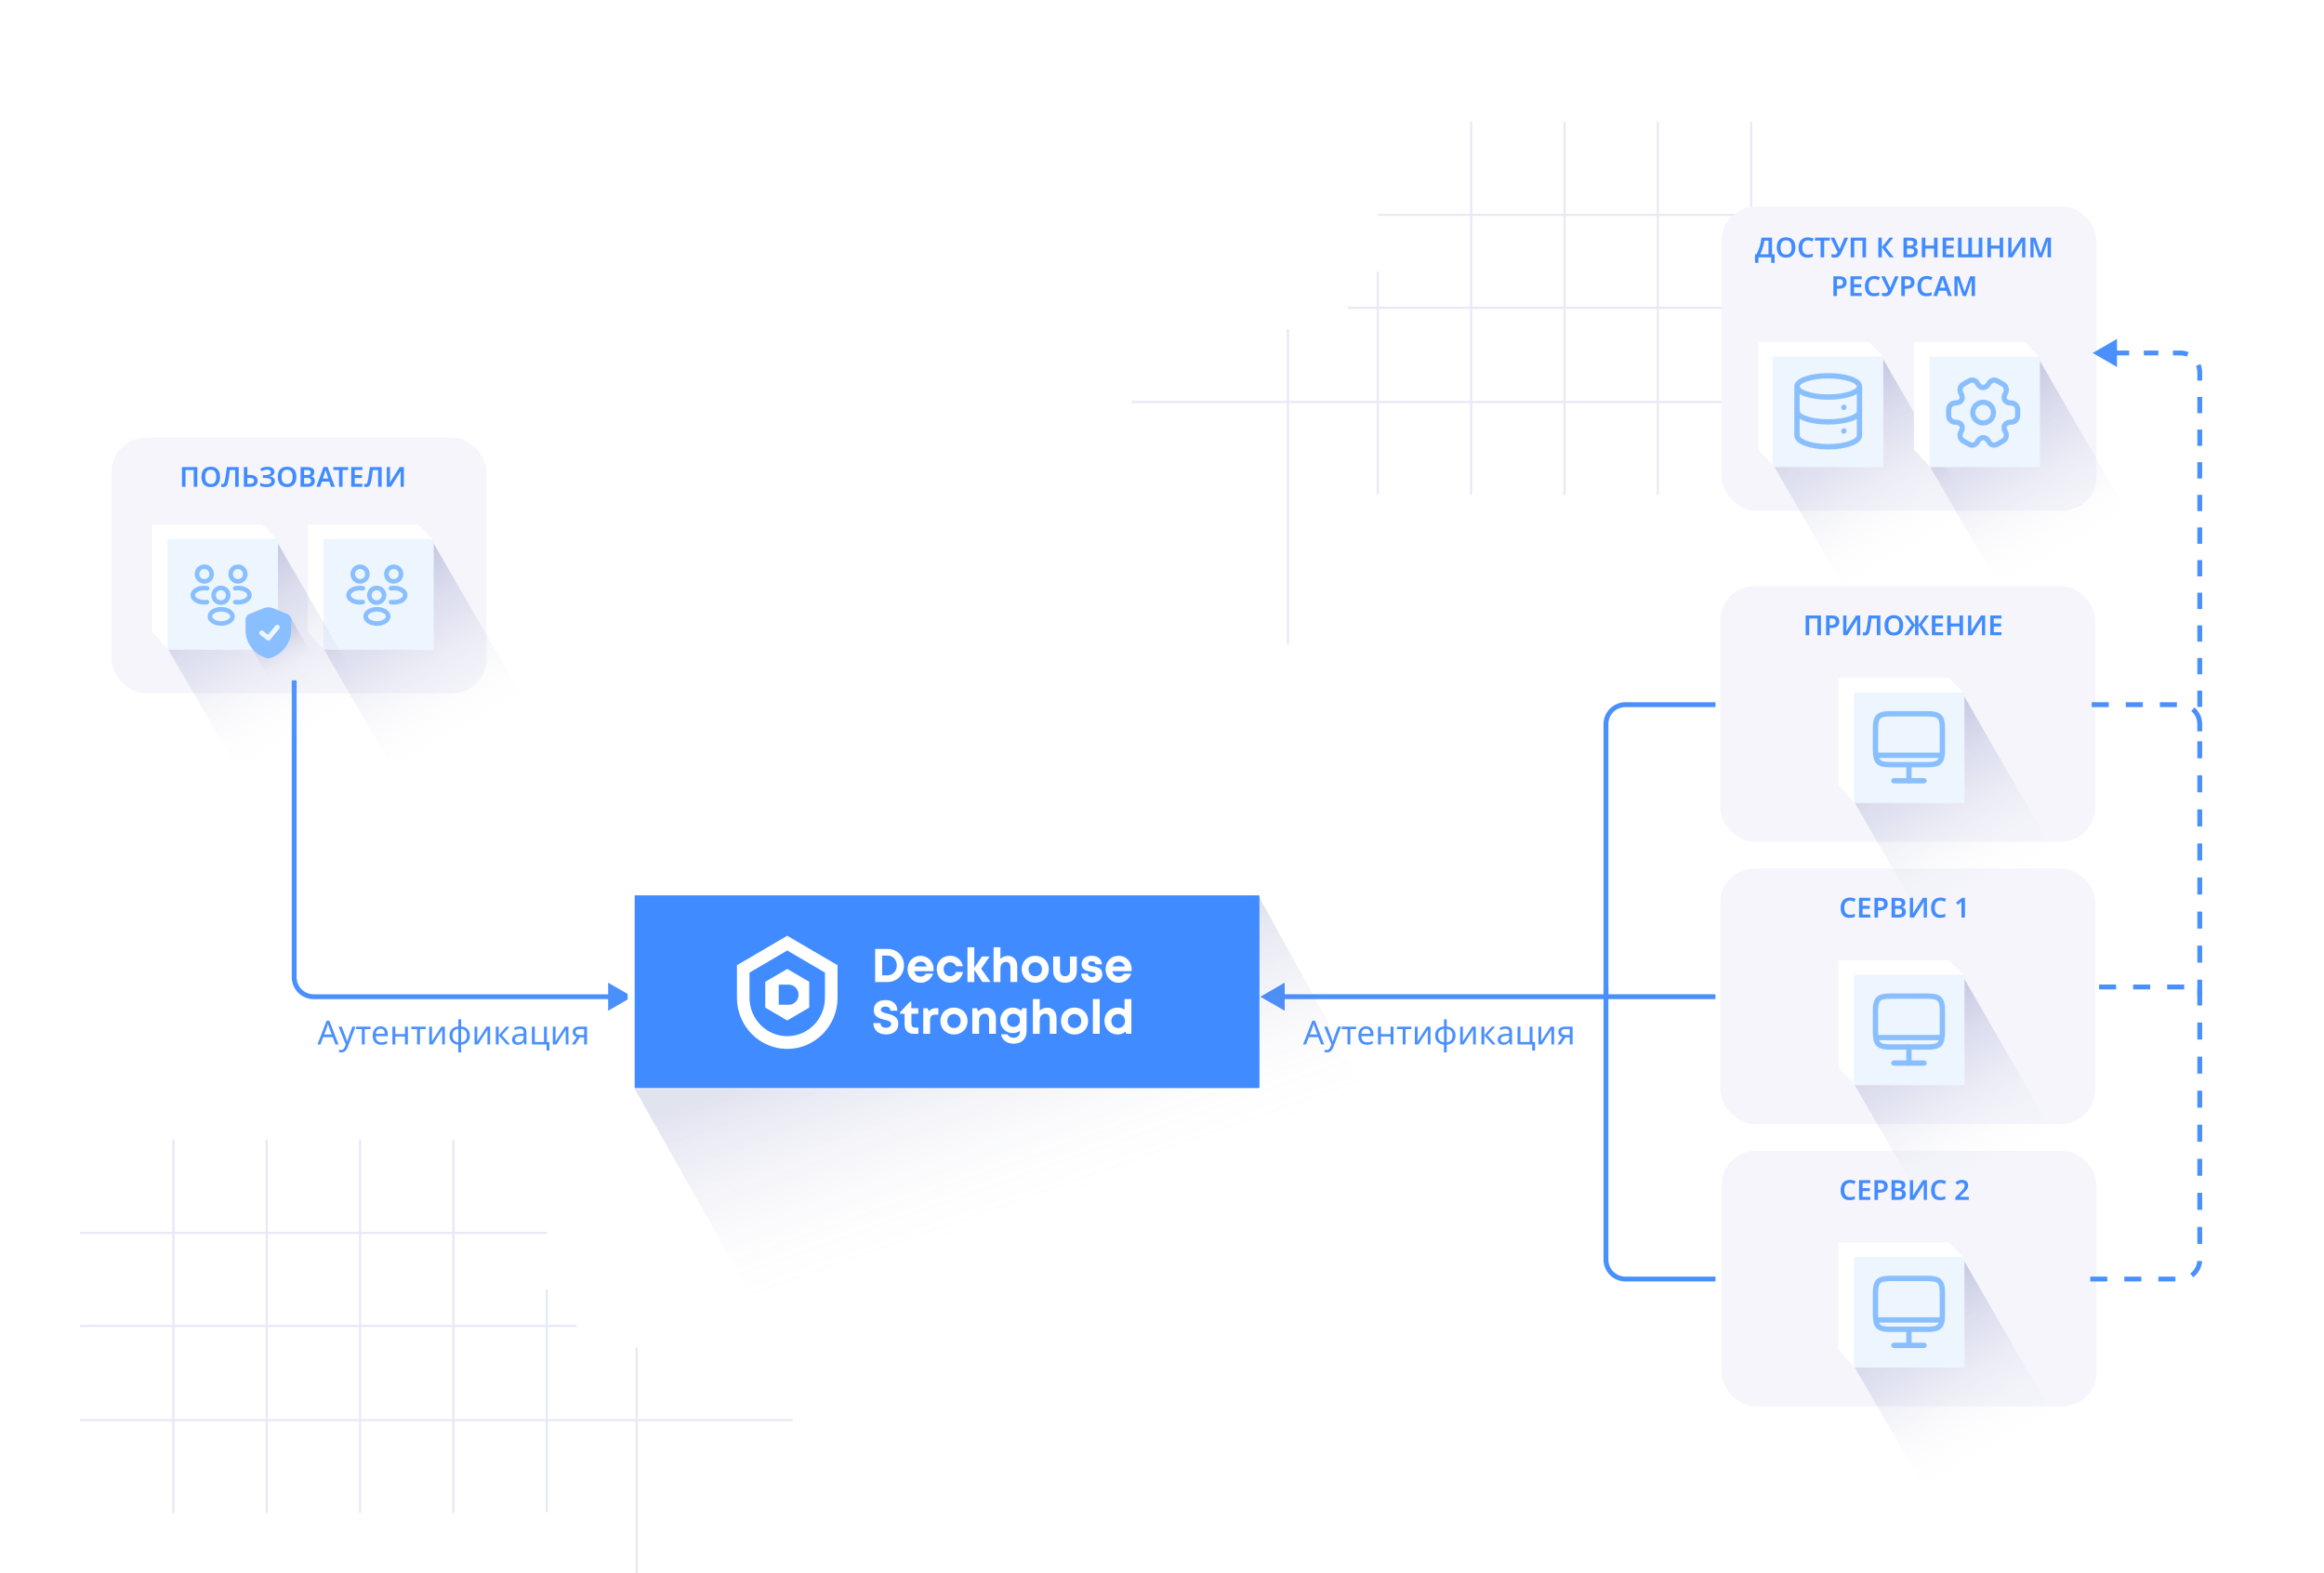 <?xml version="1.0" encoding="UTF-8"?> <svg xmlns="http://www.w3.org/2000/svg" width="842" height="570" viewBox="0 0 842 570" fill="none"><g clip-path="url(#clip0_11528_1501)"><rect width="842" height="570" fill="white"></rect><path d="M164.275 412.83V548.106" stroke="#E7E9F5" stroke-width="0.776"></path><path d="M198.096 467.166L198.096 547.835" stroke="#E7E9F5" stroke-width="0.776"></path><path d="M230.674 488.108L230.674 602.131" stroke="#E7E9F5" stroke-width="0.776"></path><path d="M130.457 412.83V548.106" stroke="#E7E9F5" stroke-width="0.776"></path><path d="M96.639 412.83V548.106" stroke="#E7E9F5" stroke-width="0.776"></path><path d="M62.819 412.83V548.106" stroke="#E7E9F5" stroke-width="0.776"></path><path d="M198.096 446.649H29.001" stroke="#E7E9F5" stroke-width="0.776"></path><path d="M208.955 480.352L29.001 480.352" stroke="#E7E9F5" stroke-width="0.776"></path><path d="M287.297 514.481L29 514.481" stroke="#E7E9F5" stroke-width="0.776"></path><path d="M533.021 44V179.276" stroke="#E7E9F5" stroke-width="0.776"></path><path d="M499.201 98.336L499.201 179.005" stroke="#E7E9F5" stroke-width="0.776"></path><path d="M466.623 119.278L466.623 233.301" stroke="#E7E9F5" stroke-width="0.776"></path><path d="M566.84 44V179.276" stroke="#E7E9F5" stroke-width="0.776"></path><path d="M600.659 44V179.276" stroke="#E7E9F5" stroke-width="0.776"></path><path d="M634.478 44V179.276" stroke="#E7E9F5" stroke-width="0.776"></path><path d="M499.201 77.819L668.296 77.819" stroke="#E7E9F5" stroke-width="0.776"></path><path d="M488.342 111.521L668.296 111.521" stroke="#E7E9F5" stroke-width="0.776"></path><path d="M410 145.651L668.297 145.651" stroke="#E7E9F5" stroke-width="0.776"></path><g filter="url(#filter0_i_11528_1501)"><rect x="38.7" y="154.764" width="135.786" height="92.581" rx="12.344" fill="#F5F5FB"></rect></g><g filter="url(#filter1_i_11528_1501)"><rect x="621.521" y="208.55" width="135.786" height="92.581" rx="12.344" fill="#F5F5FB"></rect></g><g filter="url(#filter2_i_11528_1501)"><rect x="621.521" y="310.83" width="135.786" height="92.581" rx="12.344" fill="#F5F5FB"></rect></g><g filter="url(#filter3_i_11528_1501)"><rect x="622" y="413.11" width="135.786" height="92.581" rx="12.344" fill="#F5F5FB"></rect></g><g filter="url(#filter4_i_11528_1501)"><rect x="622" y="71" width="135.786" height="110.216" rx="12.344" fill="#F5F5FB"></rect></g><path d="M121.544 378.379L120.512 375.727H117.116L116.096 378.379H115.004L118.352 369.775H119.324L122.66 378.379H121.544ZM119.228 372.175C119.204 372.111 119.164 371.995 119.108 371.827C119.052 371.659 118.996 371.487 118.94 371.311C118.892 371.127 118.852 370.987 118.82 370.891C118.78 371.051 118.736 371.215 118.688 371.383C118.648 371.543 118.604 371.691 118.556 371.827C118.516 371.963 118.48 372.079 118.448 372.175L117.476 374.767H120.188L119.228 372.175ZM122.68 371.947H123.808L125.2 375.607C125.28 375.823 125.352 376.031 125.416 376.231C125.488 376.431 125.552 376.627 125.608 376.819C125.664 377.003 125.708 377.183 125.74 377.359H125.788C125.836 377.159 125.912 376.899 126.016 376.579C126.12 376.251 126.228 375.923 126.34 375.595L127.648 371.947H128.788L126.016 379.267C125.864 379.667 125.684 380.015 125.476 380.311C125.276 380.615 125.028 380.847 124.732 381.007C124.444 381.175 124.092 381.259 123.676 381.259C123.484 381.259 123.316 381.247 123.172 381.223C123.028 381.207 122.904 381.187 122.8 381.163V380.323C122.888 380.339 122.992 380.355 123.112 380.371C123.24 380.387 123.372 380.395 123.508 380.395C123.756 380.395 123.968 380.347 124.144 380.251C124.328 380.163 124.484 380.031 124.612 379.855C124.74 379.687 124.848 379.487 124.936 379.255L125.272 378.403L122.68 371.947ZM134.245 372.835H132.145V378.379H131.101V372.835H129.025V371.947H134.245V372.835ZM137.879 371.827C138.431 371.827 138.903 371.947 139.295 372.187C139.695 372.427 139.999 372.767 140.207 373.207C140.423 373.639 140.531 374.147 140.531 374.731V375.367H136.127C136.143 376.095 136.327 376.651 136.679 377.035C137.039 377.411 137.539 377.599 138.179 377.599C138.587 377.599 138.947 377.563 139.259 377.491C139.579 377.411 139.907 377.299 140.243 377.155V378.079C139.915 378.223 139.591 378.327 139.271 378.391C138.951 378.463 138.571 378.499 138.131 378.499C137.523 378.499 136.983 378.375 136.511 378.127C136.047 377.879 135.683 377.511 135.419 377.023C135.163 376.527 135.035 375.923 135.035 375.211C135.035 374.507 135.151 373.903 135.383 373.399C135.623 372.895 135.955 372.507 136.379 372.235C136.811 371.963 137.311 371.827 137.879 371.827ZM137.867 372.691C137.363 372.691 136.963 372.855 136.667 373.183C136.379 373.503 136.207 373.951 136.151 374.527H139.427C139.427 374.159 139.371 373.839 139.259 373.567C139.147 373.295 138.975 373.083 138.743 372.931C138.519 372.771 138.227 372.691 137.867 372.691ZM143.224 371.947V374.623H146.716V371.947H147.772V378.379H146.716V375.511H143.224V378.379H142.168V371.947H143.224ZM154.249 372.835H152.149V378.379H151.105V372.835H149.029V371.947H154.249V372.835ZM156.512 375.871C156.512 375.943 156.508 376.047 156.5 376.183C156.5 376.311 156.496 376.451 156.488 376.603C156.48 376.747 156.472 376.887 156.464 377.023C156.456 377.151 156.448 377.255 156.44 377.335L159.884 371.947H161.18V378.379H160.196V374.587C160.196 374.459 160.196 374.291 160.196 374.083C160.204 373.875 160.212 373.671 160.22 373.471C160.228 373.263 160.236 373.107 160.244 373.003L156.824 378.379H155.516V371.947H156.512V375.871ZM167.067 371.851C167.707 371.907 168.263 372.075 168.735 372.355C169.215 372.635 169.587 373.011 169.851 373.483C170.115 373.955 170.247 374.515 170.247 375.163C170.247 375.811 170.119 376.375 169.863 376.855C169.607 377.327 169.243 377.703 168.771 377.983C168.299 378.255 167.731 378.419 167.067 378.475V381.259H166.035V378.475C165.403 378.419 164.847 378.255 164.367 377.983C163.887 377.703 163.515 377.327 163.251 376.855C162.987 376.375 162.855 375.811 162.855 375.163C162.855 374.507 162.983 373.943 163.239 373.471C163.495 372.991 163.863 372.615 164.343 372.343C164.823 372.063 165.399 371.899 166.071 371.851V369.259H167.067V371.851ZM166.071 372.727C165.583 372.775 165.183 372.899 164.871 373.099C164.559 373.299 164.327 373.571 164.175 373.915C164.031 374.259 163.959 374.675 163.959 375.163C163.959 375.643 164.031 376.059 164.175 376.411C164.327 376.755 164.559 377.031 164.871 377.239C165.183 377.439 165.583 377.563 166.071 377.611V372.727ZM167.067 377.611C167.547 377.555 167.939 377.427 168.243 377.227C168.555 377.027 168.783 376.755 168.927 376.411C169.079 376.059 169.155 375.643 169.155 375.163C169.155 374.683 169.079 374.271 168.927 373.927C168.775 373.583 168.543 373.311 168.231 373.111C167.927 372.911 167.539 372.787 167.067 372.739V377.611ZM172.918 375.871C172.918 375.943 172.914 376.047 172.906 376.183C172.906 376.311 172.902 376.451 172.894 376.603C172.886 376.747 172.878 376.887 172.87 377.023C172.862 377.151 172.854 377.255 172.846 377.335L176.29 371.947H177.586V378.379H176.602V374.587C176.602 374.459 176.602 374.291 176.602 374.083C176.61 373.875 176.618 373.671 176.626 373.471C176.634 373.263 176.642 373.107 176.65 373.003L173.23 378.379H171.922V371.947H172.918V375.871ZM183.437 371.947H184.589L181.841 375.043L184.817 378.379H183.593L180.689 375.115V378.379H179.633V371.947H180.689V375.067L183.437 371.947ZM188.421 371.839C189.205 371.839 189.785 372.011 190.161 372.355C190.537 372.699 190.725 373.247 190.725 373.999V378.379H189.957L189.753 377.467H189.705C189.521 377.699 189.329 377.895 189.129 378.055C188.937 378.207 188.713 378.319 188.457 378.391C188.209 378.463 187.905 378.499 187.545 378.499C187.161 378.499 186.813 378.431 186.501 378.295C186.197 378.159 185.957 377.951 185.781 377.671C185.605 377.383 185.517 377.023 185.517 376.591C185.517 375.951 185.769 375.459 186.273 375.115C186.777 374.763 187.553 374.571 188.601 374.539L189.693 374.503V374.119C189.693 373.583 189.577 373.211 189.345 373.003C189.113 372.795 188.785 372.691 188.361 372.691C188.025 372.691 187.705 372.743 187.401 372.847C187.097 372.943 186.813 373.055 186.549 373.183L186.225 372.391C186.505 372.239 186.837 372.111 187.221 372.007C187.605 371.895 188.005 371.839 188.421 371.839ZM188.733 375.271C187.933 375.303 187.377 375.431 187.065 375.655C186.761 375.879 186.609 376.195 186.609 376.603C186.609 376.963 186.717 377.227 186.933 377.395C187.157 377.563 187.441 377.647 187.785 377.647C188.329 377.647 188.781 377.499 189.141 377.203C189.501 376.899 189.681 376.435 189.681 375.811V375.235L188.733 375.271ZM199.059 380.611H198.027V378.379H192.711V371.947H193.767V377.491H197.091V371.947H198.147V377.503H199.059V380.611ZM201.289 375.871C201.289 375.943 201.285 376.047 201.277 376.183C201.277 376.311 201.273 376.451 201.265 376.603C201.257 376.747 201.249 376.887 201.241 377.023C201.233 377.151 201.225 377.255 201.217 377.335L204.661 371.947H205.957V378.379H204.973V374.587C204.973 374.459 204.973 374.291 204.973 374.083C204.981 373.875 204.989 373.671 204.997 373.471C205.005 373.263 205.013 373.107 205.021 373.003L201.601 378.379H200.293V371.947H201.289V375.871ZM208.4 378.379H207.176L209.012 375.679C208.764 375.615 208.524 375.515 208.292 375.379C208.06 375.235 207.872 375.039 207.728 374.791C207.584 374.535 207.512 374.219 207.512 373.843C207.512 373.227 207.72 372.759 208.136 372.439C208.552 372.111 209.104 371.947 209.792 371.947H212.672V378.379H211.616V375.823H210.056L208.4 378.379ZM208.532 373.855C208.532 374.223 208.668 374.499 208.94 374.683C209.22 374.859 209.608 374.947 210.104 374.947H211.616V372.823H209.9C209.412 372.823 209.06 372.919 208.844 373.111C208.636 373.303 208.532 373.551 208.532 373.855Z" fill="#4A90FC"></path><path d="M478.643 378.379L477.611 375.727H474.215L473.195 378.379H472.103L475.451 369.775H476.423L479.759 378.379H478.643ZM476.327 372.175C476.303 372.111 476.263 371.995 476.207 371.827C476.151 371.659 476.095 371.487 476.039 371.311C475.991 371.127 475.951 370.987 475.919 370.891C475.879 371.051 475.835 371.215 475.787 371.383C475.747 371.543 475.703 371.691 475.655 371.827C475.615 371.963 475.579 372.079 475.547 372.175L474.575 374.767H477.287L476.327 372.175ZM479.78 371.947H480.908L482.3 375.607C482.38 375.823 482.452 376.031 482.516 376.231C482.588 376.431 482.652 376.627 482.708 376.819C482.764 377.003 482.808 377.183 482.84 377.359H482.888C482.936 377.159 483.012 376.899 483.116 376.579C483.22 376.251 483.328 375.923 483.44 375.595L484.748 371.947H485.888L483.116 379.267C482.964 379.667 482.784 380.015 482.576 380.311C482.376 380.615 482.128 380.847 481.832 381.007C481.544 381.175 481.192 381.259 480.776 381.259C480.584 381.259 480.416 381.247 480.272 381.223C480.128 381.207 480.004 381.187 479.9 381.163V380.323C479.988 380.339 480.092 380.355 480.212 380.371C480.34 380.387 480.472 380.395 480.608 380.395C480.856 380.395 481.068 380.347 481.244 380.251C481.428 380.163 481.584 380.031 481.712 379.855C481.84 379.687 481.948 379.487 482.036 379.255L482.372 378.403L479.78 371.947ZM491.345 372.835H489.245V378.379H488.201V372.835H486.125V371.947H491.345V372.835ZM494.979 371.827C495.531 371.827 496.003 371.947 496.395 372.187C496.795 372.427 497.099 372.767 497.307 373.207C497.523 373.639 497.631 374.147 497.631 374.731V375.367H493.227C493.243 376.095 493.427 376.651 493.779 377.035C494.139 377.411 494.639 377.599 495.279 377.599C495.687 377.599 496.047 377.563 496.359 377.491C496.679 377.411 497.007 377.299 497.343 377.155V378.079C497.015 378.223 496.691 378.327 496.371 378.391C496.051 378.463 495.671 378.499 495.231 378.499C494.623 378.499 494.083 378.375 493.611 378.127C493.147 377.879 492.783 377.511 492.519 377.023C492.263 376.527 492.135 375.923 492.135 375.211C492.135 374.507 492.251 373.903 492.483 373.399C492.723 372.895 493.055 372.507 493.479 372.235C493.911 371.963 494.411 371.827 494.979 371.827ZM494.967 372.691C494.463 372.691 494.063 372.855 493.767 373.183C493.479 373.503 493.307 373.951 493.251 374.527H496.527C496.527 374.159 496.471 373.839 496.359 373.567C496.247 373.295 496.075 373.083 495.843 372.931C495.619 372.771 495.327 372.691 494.967 372.691ZM500.324 371.947V374.623H503.816V371.947H504.872V378.379H503.816V375.511H500.324V378.379H499.268V371.947H500.324ZM511.349 372.835H509.249V378.379H508.205V372.835H506.129V371.947H511.349V372.835ZM513.612 375.871C513.612 375.943 513.608 376.047 513.6 376.183C513.6 376.311 513.596 376.451 513.588 376.603C513.58 376.747 513.572 376.887 513.564 377.023C513.556 377.151 513.548 377.255 513.54 377.335L516.984 371.947H518.28V378.379H517.296V374.587C517.296 374.459 517.296 374.291 517.296 374.083C517.304 373.875 517.312 373.671 517.32 373.471C517.328 373.263 517.336 373.107 517.344 373.003L513.924 378.379H512.616V371.947H513.612V375.871ZM524.167 371.851C524.807 371.907 525.363 372.075 525.835 372.355C526.315 372.635 526.687 373.011 526.951 373.483C527.215 373.955 527.347 374.515 527.347 375.163C527.347 375.811 527.219 376.375 526.963 376.855C526.707 377.327 526.343 377.703 525.871 377.983C525.399 378.255 524.831 378.419 524.167 378.475V381.259H523.135V378.475C522.503 378.419 521.947 378.255 521.467 377.983C520.987 377.703 520.615 377.327 520.351 376.855C520.087 376.375 519.955 375.811 519.955 375.163C519.955 374.507 520.083 373.943 520.339 373.471C520.595 372.991 520.963 372.615 521.443 372.343C521.923 372.063 522.499 371.899 523.171 371.851V369.259H524.167V371.851ZM523.171 372.727C522.683 372.775 522.283 372.899 521.971 373.099C521.659 373.299 521.427 373.571 521.275 373.915C521.131 374.259 521.059 374.675 521.059 375.163C521.059 375.643 521.131 376.059 521.275 376.411C521.427 376.755 521.659 377.031 521.971 377.239C522.283 377.439 522.683 377.563 523.171 377.611V372.727ZM524.167 377.611C524.647 377.555 525.039 377.427 525.343 377.227C525.655 377.027 525.883 376.755 526.027 376.411C526.179 376.059 526.255 375.643 526.255 375.163C526.255 374.683 526.179 374.271 526.027 373.927C525.875 373.583 525.643 373.311 525.331 373.111C525.027 372.911 524.639 372.787 524.167 372.739V377.611ZM530.018 375.871C530.018 375.943 530.014 376.047 530.006 376.183C530.006 376.311 530.002 376.451 529.994 376.603C529.986 376.747 529.978 376.887 529.97 377.023C529.962 377.151 529.954 377.255 529.946 377.335L533.39 371.947H534.686V378.379H533.702V374.587C533.702 374.459 533.702 374.291 533.702 374.083C533.71 373.875 533.718 373.671 533.726 373.471C533.734 373.263 533.742 373.107 533.75 373.003L530.33 378.379H529.022V371.947H530.018V375.871ZM540.537 371.947H541.689L538.941 375.043L541.917 378.379H540.693L537.789 375.115V378.379H536.733V371.947H537.789V375.067L540.537 371.947ZM545.52 371.839C546.304 371.839 546.884 372.011 547.26 372.355C547.636 372.699 547.824 373.247 547.824 373.999V378.379H547.056L546.852 377.467H546.804C546.62 377.699 546.428 377.895 546.228 378.055C546.036 378.207 545.812 378.319 545.556 378.391C545.308 378.463 545.004 378.499 544.644 378.499C544.26 378.499 543.912 378.431 543.6 378.295C543.296 378.159 543.056 377.951 542.88 377.671C542.704 377.383 542.616 377.023 542.616 376.591C542.616 375.951 542.868 375.459 543.372 375.115C543.876 374.763 544.652 374.571 545.7 374.539L546.792 374.503V374.119C546.792 373.583 546.676 373.211 546.444 373.003C546.212 372.795 545.884 372.691 545.46 372.691C545.124 372.691 544.804 372.743 544.5 372.847C544.196 372.943 543.912 373.055 543.648 373.183L543.324 372.391C543.604 372.239 543.936 372.111 544.32 372.007C544.704 371.895 545.104 371.839 545.52 371.839ZM545.832 375.271C545.032 375.303 544.476 375.431 544.164 375.655C543.86 375.879 543.708 376.195 543.708 376.603C543.708 376.963 543.816 377.227 544.032 377.395C544.256 377.563 544.54 377.647 544.884 377.647C545.428 377.647 545.88 377.499 546.24 377.203C546.6 376.899 546.78 376.435 546.78 375.811V375.235L545.832 375.271ZM556.159 380.611H555.127V378.379H549.811V371.947H550.867V377.491H554.191V371.947H555.247V377.503H556.159V380.611ZM558.389 375.871C558.389 375.943 558.385 376.047 558.377 376.183C558.377 376.311 558.373 376.451 558.365 376.603C558.357 376.747 558.349 376.887 558.341 377.023C558.333 377.151 558.325 377.255 558.317 377.335L561.761 371.947H563.057V378.379H562.073V374.587C562.073 374.459 562.073 374.291 562.073 374.083C562.081 373.875 562.089 373.671 562.097 373.471C562.105 373.263 562.113 373.107 562.121 373.003L558.701 378.379H557.393V371.947H558.389V375.871ZM565.5 378.379H564.276L566.112 375.679C565.864 375.615 565.624 375.515 565.392 375.379C565.16 375.235 564.972 375.039 564.828 374.791C564.684 374.535 564.612 374.219 564.612 373.843C564.612 373.227 564.82 372.759 565.236 372.439C565.652 372.111 566.204 371.947 566.892 371.947H569.772V378.379H568.716V375.823H567.156L565.5 378.379ZM565.632 373.855C565.632 374.223 565.768 374.499 566.04 374.683C566.32 374.859 566.708 374.947 567.204 374.947H568.716V372.823H567C566.512 372.823 566.16 372.919 565.944 373.111C565.736 373.303 565.632 373.551 565.632 373.855Z" fill="#4A90FC"></path><path d="M229.153 361.088L220.336 355.998V366.179L229.153 361.088ZM221.217 361.088V360.207H113.647V361.088V361.97H221.217V361.088ZM106.593 354.035H107.475V246.464H106.593H105.711V354.035H106.593ZM113.647 361.088V360.207C110.238 360.207 107.475 357.443 107.475 354.035H106.593H105.711C105.711 358.417 109.264 361.97 113.647 361.97V361.088Z" fill="#4A90FC"></path><path d="M456.639 361.088L465.456 366.179V355.997L456.639 361.088ZM464.574 361.088V361.97H621.521V361.088V360.206H464.574V361.088Z" fill="#4A90FC"></path><path d="M758.188 127.872L767.006 122.781V132.963L758.188 127.872ZM766.124 127.872V126.99H771.414V127.872V128.754H766.124V127.872ZM776.705 127.872V126.99H781.995V127.872V128.754H776.705V127.872ZM787.285 127.872V126.99H789.931V127.872V128.754H787.285V127.872ZM789.931 127.872V126.99C791.005 126.99 792.032 127.204 792.969 127.593L792.631 128.407L792.293 129.222C791.566 128.92 790.769 128.754 789.931 128.754V127.872ZM796.449 132.226L797.264 131.888C797.652 132.825 797.866 133.851 797.866 134.926H796.984H796.103C796.103 134.087 795.936 133.29 795.635 132.563L796.449 132.226ZM796.984 134.926H797.866V137.882H796.984H796.103V134.926H796.984ZM796.984 143.793H797.866V149.705H796.984H796.103V143.793H796.984ZM796.984 155.616H797.866V161.528H796.984H796.103V155.616H796.984ZM796.984 167.439H797.866V173.351H796.984H796.103V167.439H796.984ZM796.984 179.263H797.866V185.174H796.984H796.103V179.263H796.984ZM796.984 191.086H797.866V196.997H796.984H796.103V191.086H796.984ZM796.984 202.909H797.866V208.82H796.984H796.103V202.909H796.984ZM796.984 214.732H797.866V220.644H796.984H796.103V214.732H796.984ZM796.984 226.555H797.866V232.467H796.984H796.103V226.555H796.984ZM796.984 238.378H797.866V244.29H796.984H796.103V238.378H796.984ZM796.984 250.202H797.866V256.113H796.984H796.103V250.202H796.984ZM796.984 262.025H797.866V264.98H796.984H796.103V262.025H796.984Z" fill="#4A90FC"></path><path d="M581.844 361.088L581.844 262.335C581.844 258.439 585.002 255.281 588.898 255.281L621.521 255.281" stroke="#4A90FC" stroke-width="1.763"></path><path d="M796.984 361.088L796.984 262.335C796.984 258.439 793.826 255.281 789.931 255.281L757.307 255.281" stroke="#4A90FC" stroke-width="1.763" stroke-dasharray="6.17 6.17"></path><path d="M581.844 357.562L581.844 456.315C581.844 460.211 585.002 463.369 588.898 463.369L621.521 463.369" stroke="#4A90FC" stroke-width="1.763"></path><path d="M757.307 463.369L789.931 463.369C793.826 463.369 796.984 460.211 796.984 456.315L796.984 357.562L757.307 357.562" stroke="#4A90FC" stroke-width="1.763" stroke-dasharray="6.17 6.17"></path><path d="M642.016 86.086V92.136H642.956V95.226H641.716V93.226H637.086V95.226H635.846V92.136H636.396C636.603 91.749 636.8 91.332 636.986 90.886C637.18 90.432 637.353 89.952 637.506 89.446C637.666 88.939 637.803 88.406 637.916 87.846C638.036 87.279 638.126 86.692 638.186 86.086H642.016ZM639.226 87.176C639.186 87.536 639.12 87.929 639.026 88.356C638.933 88.782 638.82 89.219 638.686 89.666C638.56 90.112 638.416 90.549 638.256 90.976C638.096 91.396 637.926 91.782 637.746 92.136H640.746V87.176H639.226ZM650.47 89.646C650.47 90.199 650.4 90.702 650.26 91.156C650.126 91.602 649.92 91.989 649.64 92.316C649.366 92.642 649.016 92.892 648.59 93.066C648.17 93.239 647.676 93.326 647.11 93.326C646.536 93.326 646.036 93.239 645.61 93.066C645.19 92.886 644.843 92.636 644.57 92.316C644.296 91.989 644.09 91.599 643.95 91.146C643.816 90.692 643.75 90.189 643.75 89.636C643.75 88.896 643.87 88.252 644.11 87.706C644.356 87.159 644.726 86.736 645.22 86.436C645.72 86.129 646.353 85.976 647.12 85.976C647.873 85.976 648.496 86.129 648.99 86.436C649.483 86.736 649.853 87.162 650.1 87.716C650.346 88.262 650.47 88.906 650.47 89.646ZM645.1 89.646C645.1 90.186 645.17 90.649 645.31 91.036C645.456 91.422 645.676 91.719 645.97 91.926C646.27 92.132 646.65 92.236 647.11 92.236C647.583 92.236 647.966 92.132 648.26 91.926C648.553 91.719 648.77 91.422 648.91 91.036C649.05 90.649 649.12 90.186 649.12 89.646C649.12 88.839 648.963 88.206 648.65 87.746C648.336 87.286 647.826 87.056 647.12 87.056C646.653 87.056 646.27 87.159 645.97 87.366C645.676 87.572 645.456 87.869 645.31 88.256C645.17 88.642 645.1 89.106 645.1 89.646ZM655.03 87.066C654.703 87.066 654.413 87.126 654.16 87.246C653.907 87.366 653.69 87.539 653.51 87.766C653.337 87.992 653.203 88.266 653.11 88.586C653.023 88.906 652.98 89.266 652.98 89.666C652.98 90.206 653.053 90.669 653.2 91.056C653.347 91.436 653.57 91.729 653.87 91.936C654.177 92.142 654.56 92.246 655.02 92.246C655.327 92.246 655.62 92.216 655.9 92.156C656.187 92.089 656.487 92.002 656.8 91.896V92.986C656.507 93.106 656.21 93.192 655.91 93.246C655.617 93.299 655.277 93.326 654.89 93.326C654.157 93.326 653.55 93.176 653.07 92.876C652.59 92.569 652.233 92.142 652 91.596C651.767 91.042 651.65 90.396 651.65 89.656C651.65 89.116 651.723 88.622 651.87 88.176C652.023 87.729 652.24 87.342 652.52 87.016C652.807 86.689 653.16 86.436 653.58 86.256C654 86.076 654.483 85.986 655.03 85.986C655.39 85.986 655.743 86.029 656.09 86.116C656.443 86.196 656.773 86.309 657.08 86.456L656.64 87.506C656.387 87.392 656.123 87.292 655.85 87.206C655.583 87.112 655.31 87.066 655.03 87.066ZM660.898 93.226H659.618V87.166H657.568V86.086H662.948V87.166H660.898V93.226ZM667.361 91.156C667.154 91.616 666.941 92.009 666.721 92.336C666.501 92.662 666.227 92.909 665.901 93.076C665.574 93.242 665.151 93.326 664.631 93.326C664.451 93.326 664.264 93.312 664.071 93.286C663.884 93.259 663.711 93.222 663.551 93.176V92.026C663.704 92.092 663.867 92.142 664.041 92.176C664.221 92.202 664.394 92.216 664.561 92.216C664.794 92.216 664.984 92.182 665.131 92.116C665.284 92.042 665.411 91.936 665.511 91.796C665.617 91.649 665.711 91.479 665.791 91.286L663.211 86.086H664.581L666.161 89.496C666.194 89.556 666.231 89.632 666.271 89.726C666.311 89.812 666.351 89.902 666.391 89.996C666.431 90.089 666.461 90.176 666.481 90.256H666.531C666.557 90.189 666.587 90.109 666.621 90.016C666.654 89.916 666.691 89.816 666.731 89.716C666.771 89.616 666.807 89.526 666.841 89.446L668.261 86.086H669.591L667.361 91.156ZM670.525 93.226V86.086H676.065V93.226H674.785V87.166H671.805V93.226H670.525ZM686.115 93.226H684.635L681.805 89.606V93.226H680.525V86.086H681.805V89.546L684.585 86.086H685.975L683.185 89.536L686.115 93.226ZM691.796 86.086C692.416 86.086 692.936 86.146 693.356 86.266C693.776 86.379 694.09 86.566 694.296 86.826C694.51 87.086 694.616 87.436 694.616 87.876C694.616 88.149 694.57 88.396 694.476 88.616C694.383 88.836 694.246 89.016 694.066 89.156C693.893 89.296 693.676 89.389 693.416 89.436V89.486C693.683 89.532 693.92 89.619 694.126 89.746C694.34 89.866 694.506 90.042 694.626 90.276C694.753 90.502 694.816 90.802 694.816 91.176C694.816 91.609 694.713 91.979 694.506 92.286C694.3 92.592 694.003 92.826 693.616 92.986C693.236 93.146 692.783 93.226 692.256 93.226H689.646V86.086H691.796ZM691.966 88.996C692.473 88.996 692.82 88.916 693.006 88.756C693.2 88.596 693.296 88.359 693.296 88.046C693.296 87.726 693.183 87.496 692.956 87.356C692.73 87.216 692.366 87.146 691.866 87.146H690.926V88.996H691.966ZM690.926 90.026V92.156H692.086C692.606 92.156 692.966 92.056 693.166 91.856C693.373 91.656 693.476 91.389 693.476 91.056C693.476 90.842 693.433 90.659 693.346 90.506C693.26 90.352 693.11 90.236 692.896 90.156C692.683 90.069 692.393 90.026 692.026 90.026H690.926ZM701.987 93.226H700.707V90.056H697.567V93.226H696.287V86.086H697.567V88.966H700.707V86.086H701.987V93.226ZM707.905 93.226H703.845V86.086H707.905V87.156H705.125V88.976H707.725V90.046H705.125V92.146H707.905V93.226ZM718.192 93.226H709.422V86.086H710.702V92.136H713.152V86.086H714.442V92.136H716.902V86.086H718.192V93.226ZM725.756 93.226H724.476V90.056H721.336V93.226H720.056V86.086H721.336V88.966H724.476V86.086H725.756V93.226ZM727.615 86.086H728.775V89.716C728.775 89.882 728.772 90.069 728.765 90.276C728.765 90.476 728.762 90.672 728.755 90.866C728.748 91.059 728.738 91.229 728.725 91.376C728.718 91.522 728.712 91.626 728.705 91.686H728.745L732.285 86.086H733.785V93.226H732.625V89.626C732.625 89.446 732.628 89.249 732.635 89.036C732.642 88.822 732.648 88.616 732.655 88.416C732.668 88.216 732.678 88.042 732.685 87.896C732.698 87.742 732.708 87.636 732.715 87.576H732.675L729.125 93.226H727.615V86.086ZM738.703 93.226L736.743 87.376H736.703C736.709 87.509 736.719 87.699 736.733 87.946C736.746 88.186 736.756 88.449 736.763 88.736C736.776 89.016 736.783 89.279 736.783 89.526V93.226H735.633V86.086H737.413L739.293 91.696H739.333L741.293 86.086H743.073V93.226H741.853V89.466C741.853 89.239 741.856 88.992 741.863 88.726C741.876 88.452 741.886 88.196 741.893 87.956C741.906 87.709 741.916 87.519 741.923 87.386H741.883L739.843 93.226H738.703ZM666.386 100.086C667.312 100.086 667.986 100.279 668.406 100.666C668.832 101.052 669.046 101.586 669.046 102.266C669.046 102.572 668.999 102.866 668.906 103.146C668.812 103.419 668.656 103.666 668.436 103.886C668.216 104.106 667.926 104.279 667.566 104.406C667.212 104.532 666.772 104.596 666.246 104.596H665.536V107.226H664.256V100.086H666.386ZM666.306 101.146H665.536V103.536H666.116C666.462 103.536 666.756 103.496 666.996 103.416C667.242 103.329 667.429 103.196 667.556 103.016C667.682 102.836 667.746 102.602 667.746 102.316C667.746 101.922 667.629 101.629 667.396 101.436C667.162 101.242 666.799 101.146 666.306 101.146ZM674.507 107.226H670.447V100.086H674.507V101.156H671.727V102.976H674.327V104.046H671.727V106.146H674.507V107.226ZM679.063 101.066C678.736 101.066 678.446 101.126 678.193 101.246C677.94 101.366 677.723 101.539 677.543 101.766C677.37 101.992 677.236 102.266 677.143 102.586C677.056 102.906 677.013 103.266 677.013 103.666C677.013 104.206 677.086 104.669 677.233 105.056C677.38 105.436 677.603 105.729 677.903 105.936C678.21 106.142 678.593 106.246 679.053 106.246C679.36 106.246 679.653 106.216 679.933 106.156C680.22 106.089 680.52 106.002 680.833 105.896V106.986C680.54 107.106 680.243 107.192 679.943 107.246C679.65 107.299 679.31 107.326 678.923 107.326C678.19 107.326 677.583 107.176 677.103 106.876C676.623 106.569 676.266 106.142 676.033 105.596C675.8 105.042 675.683 104.396 675.683 103.656C675.683 103.116 675.756 102.622 675.903 102.176C676.056 101.729 676.273 101.342 676.553 101.016C676.84 100.689 677.193 100.436 677.613 100.256C678.033 100.076 678.516 99.986 679.063 99.986C679.423 99.986 679.776 100.029 680.123 100.116C680.476 100.196 680.806 100.309 681.113 100.456L680.673 101.506C680.42 101.392 680.156 101.292 679.883 101.206C679.616 101.112 679.343 101.066 679.063 101.066ZM685.691 105.156C685.484 105.616 685.271 106.009 685.051 106.336C684.831 106.662 684.557 106.909 684.231 107.076C683.904 107.242 683.481 107.326 682.961 107.326C682.781 107.326 682.594 107.312 682.401 107.286C682.214 107.259 682.041 107.222 681.881 107.176V106.026C682.034 106.092 682.197 106.142 682.371 106.176C682.551 106.202 682.724 106.216 682.891 106.216C683.124 106.216 683.314 106.182 683.461 106.116C683.614 106.042 683.741 105.936 683.841 105.796C683.947 105.649 684.041 105.479 684.121 105.286L681.541 100.086H682.911L684.491 103.496C684.524 103.556 684.561 103.632 684.601 103.726C684.641 103.812 684.681 103.902 684.721 103.996C684.761 104.089 684.791 104.176 684.811 104.256H684.861C684.887 104.189 684.917 104.109 684.951 104.016C684.984 103.916 685.021 103.816 685.061 103.716C685.101 103.616 685.137 103.526 685.171 103.446L686.591 100.086H687.921L685.691 105.156ZM690.985 100.086C691.912 100.086 692.585 100.279 693.005 100.666C693.432 101.052 693.645 101.586 693.645 102.266C693.645 102.572 693.599 102.866 693.505 103.146C693.412 103.419 693.255 103.666 693.035 103.886C692.815 104.106 692.525 104.279 692.165 104.406C691.812 104.532 691.372 104.596 690.845 104.596H690.135V107.226H688.855V100.086H690.985ZM690.905 101.146H690.135V103.536H690.715C691.062 103.536 691.355 103.496 691.595 103.416C691.842 103.329 692.029 103.196 692.155 103.016C692.282 102.836 692.345 102.602 692.345 102.316C692.345 101.922 692.229 101.629 691.995 101.436C691.762 101.242 691.399 101.146 690.905 101.146ZM698.087 101.066C697.76 101.066 697.47 101.126 697.217 101.246C696.963 101.366 696.747 101.539 696.567 101.766C696.393 101.992 696.26 102.266 696.167 102.586C696.08 102.906 696.037 103.266 696.037 103.666C696.037 104.206 696.11 104.669 696.257 105.056C696.403 105.436 696.627 105.729 696.927 105.936C697.233 106.142 697.617 106.246 698.077 106.246C698.383 106.246 698.677 106.216 698.957 106.156C699.243 106.089 699.543 106.002 699.857 105.896V106.986C699.563 107.106 699.267 107.192 698.967 107.246C698.673 107.299 698.333 107.326 697.947 107.326C697.213 107.326 696.607 107.176 696.127 106.876C695.647 106.569 695.29 106.142 695.057 105.596C694.823 105.042 694.707 104.396 694.707 103.656C694.707 103.116 694.78 102.622 694.927 102.176C695.08 101.729 695.297 101.342 695.577 101.016C695.863 100.689 696.217 100.436 696.637 100.256C697.057 100.076 697.54 99.986 698.087 99.986C698.447 99.986 698.8 100.029 699.147 100.116C699.5 100.196 699.83 100.309 700.137 100.456L699.697 101.506C699.443 101.392 699.18 101.292 698.907 101.206C698.64 101.112 698.367 101.066 698.087 101.066ZM705.804 107.226L705.154 105.336H702.464L701.824 107.226H700.464L703.084 100.056H704.544L707.164 107.226H705.804ZM704.204 102.396C704.178 102.302 704.138 102.176 704.084 102.016C704.031 101.856 703.978 101.692 703.924 101.526C703.878 101.352 703.841 101.209 703.814 101.096C703.781 101.229 703.738 101.382 703.684 101.556C703.638 101.729 703.591 101.892 703.544 102.046C703.504 102.199 703.471 102.316 703.444 102.396L702.814 104.236H704.824L704.204 102.396ZM711.173 107.226L709.213 101.376H709.173C709.18 101.509 709.19 101.699 709.203 101.946C709.217 102.186 709.227 102.449 709.233 102.736C709.247 103.016 709.253 103.279 709.253 103.526V107.226H708.103V100.086H709.883L711.763 105.696H711.803L713.763 100.086H715.543V107.226H714.323V103.466C714.323 103.239 714.327 102.992 714.333 102.726C714.347 102.452 714.357 102.196 714.363 101.956C714.377 101.709 714.387 101.519 714.393 101.386H714.353L712.313 107.226H711.173Z" fill="#408BFF"></path><path d="M653.855 155.58L667.303 150.158L681.207 128.25L746.726 241.733L700.386 268.488L641.347 166.504L653.855 155.58Z" fill="url(#paint0_linear_11528_1501)" style="mix-blend-mode:multiply"></path><path d="M710.286 155.58L723.734 150.158L737.637 128.25L803.157 241.733L756.817 268.488L697.778 166.504L710.286 155.58Z" fill="url(#paint1_linear_11528_1501)" style="mix-blend-mode:multiply"></path><path d="M637.01 123.903H676.982L682.241 129.163V169.135H642.795L637.01 162.823V123.903Z" fill="white"></path><rect x="642.271" y="129.163" width="39.972" height="39.972" fill="#EDF5FE"></rect><path d="M673.697 139.992V157.754C673.697 160.017 668.631 161.853 662.381 161.853C656.131 161.853 651.064 160.017 651.064 157.754V139.992M673.697 139.992C673.697 142.122 668.631 143.849 662.381 143.849C656.131 143.849 651.064 142.122 651.064 139.992M673.697 139.992C673.697 137.861 668.631 136.134 662.381 136.134C656.131 136.134 651.064 137.861 651.064 139.992M673.697 148.993C673.697 151.124 668.631 152.851 662.381 152.851C656.131 152.851 651.064 151.124 651.064 148.993M668.04 156.137H668.039M668.04 147.564H668.039" stroke="#89BFFF" stroke-width="1.934" stroke-linecap="round" stroke-linejoin="round"></path><path d="M693.44 123.903H733.412L738.672 129.163V169.135H699.226L693.44 162.823V123.903Z" fill="white"></path><rect x="699.112" y="129.193" width="39.972" height="39.972" fill="#EDF5FE"></rect><path d="M718.508 153.221C720.578 153.221 722.255 151.543 722.255 149.474C722.255 147.404 720.578 145.727 718.508 145.727C716.438 145.727 714.761 147.404 714.761 149.474C714.761 151.543 716.438 153.221 718.508 153.221Z" stroke="#89BFFF" stroke-width="1.874" stroke-miterlimit="10" stroke-linecap="round" stroke-linejoin="round"></path><path d="M706.017 150.572V148.374C706.017 147.075 707.078 146 708.39 146C710.651 146 711.575 144.401 710.438 142.44C709.789 141.316 710.176 139.855 711.313 139.205L713.474 137.969C714.461 137.381 715.735 137.731 716.322 138.718L716.459 138.955C717.583 140.916 719.432 140.916 720.569 138.955L720.706 138.718C721.293 137.731 722.567 137.381 723.554 137.969L725.715 139.205C726.852 139.855 727.239 141.316 726.59 142.44C725.453 144.401 726.377 146 728.638 146C729.937 146 731.011 147.062 731.011 148.374V150.572C731.011 151.871 729.95 152.945 728.638 152.945C726.377 152.945 725.453 154.544 726.59 156.505C727.239 157.642 726.852 159.091 725.715 159.741L723.554 160.977C722.567 161.564 721.293 161.215 720.706 160.228L720.569 159.99C719.445 158.029 717.596 158.029 716.459 159.99L716.322 160.228C715.735 161.215 714.461 161.564 713.474 160.977L711.313 159.741C710.176 159.091 709.789 157.63 710.438 156.505C711.575 154.544 710.651 152.945 708.39 152.945C707.078 152.945 706.017 151.871 706.017 150.572Z" stroke="#89BFFF" stroke-width="1.874" stroke-miterlimit="10" stroke-linecap="round" stroke-linejoin="round"></path><path d="M654.204 230.13V222.99H659.744V230.13H658.464V224.07H655.484V230.13H654.204ZM663.737 222.99C664.663 222.99 665.337 223.183 665.757 223.57C666.183 223.957 666.397 224.49 666.397 225.17C666.397 225.477 666.35 225.77 666.257 226.05C666.163 226.323 666.007 226.57 665.787 226.79C665.567 227.01 665.277 227.183 664.917 227.31C664.563 227.437 664.123 227.5 663.597 227.5H662.887V230.13H661.607V222.99H663.737ZM663.657 224.05H662.887V226.44H663.467C663.813 226.44 664.107 226.4 664.347 226.32C664.593 226.233 664.78 226.1 664.907 225.92C665.033 225.74 665.097 225.507 665.097 225.22C665.097 224.827 664.98 224.533 664.747 224.34C664.513 224.147 664.15 224.05 663.657 224.05ZM667.798 222.99H668.958V226.62C668.958 226.787 668.955 226.973 668.948 227.18C668.948 227.38 668.945 227.577 668.938 227.77C668.931 227.963 668.921 228.133 668.908 228.28C668.901 228.427 668.895 228.53 668.888 228.59H668.928L672.468 222.99H673.968V230.13H672.808V226.53C672.808 226.35 672.811 226.153 672.818 225.94C672.825 225.727 672.831 225.52 672.838 225.32C672.851 225.12 672.861 224.947 672.868 224.8C672.881 224.647 672.891 224.54 672.898 224.48H672.858L669.308 230.13H667.798V222.99ZM681.266 230.13H679.986V224.07H678.046C678.006 224.403 677.962 224.76 677.916 225.14C677.869 225.513 677.819 225.89 677.766 226.27C677.712 226.643 677.659 227 677.606 227.34C677.552 227.673 677.499 227.967 677.446 228.22C677.359 228.647 677.246 229.013 677.106 229.32C676.972 229.62 676.786 229.847 676.546 230C676.312 230.153 676.009 230.23 675.636 230.23C675.509 230.23 675.386 230.22 675.266 230.2C675.146 230.18 675.036 230.153 674.936 230.12V229.06C675.022 229.093 675.109 229.12 675.196 229.14C675.282 229.16 675.376 229.17 675.476 229.17C675.636 229.17 675.762 229.113 675.856 229C675.956 228.887 676.039 228.72 676.106 228.5C676.172 228.273 676.236 227.997 676.296 227.67C676.336 227.497 676.379 227.257 676.426 226.95C676.472 226.643 676.526 226.283 676.586 225.87C676.652 225.457 676.719 225.007 676.786 224.52C676.859 224.027 676.926 223.517 676.986 222.99H681.266V230.13ZM689.51 226.55C689.51 227.103 689.44 227.607 689.3 228.06C689.167 228.507 688.96 228.893 688.68 229.22C688.407 229.547 688.057 229.797 687.63 229.97C687.21 230.143 686.717 230.23 686.15 230.23C685.577 230.23 685.077 230.143 684.65 229.97C684.23 229.79 683.884 229.54 683.61 229.22C683.337 228.893 683.13 228.503 682.99 228.05C682.857 227.597 682.79 227.093 682.79 226.54C682.79 225.8 682.91 225.157 683.15 224.61C683.397 224.063 683.767 223.64 684.26 223.34C684.76 223.033 685.394 222.88 686.16 222.88C686.914 222.88 687.537 223.033 688.03 223.34C688.524 223.64 688.894 224.067 689.14 224.62C689.387 225.167 689.51 225.81 689.51 226.55ZM684.14 226.55C684.14 227.09 684.21 227.553 684.35 227.94C684.497 228.327 684.717 228.623 685.01 228.83C685.31 229.037 685.69 229.14 686.15 229.14C686.624 229.14 687.007 229.037 687.3 228.83C687.594 228.623 687.81 228.327 687.95 227.94C688.09 227.553 688.16 227.09 688.16 226.55C688.16 225.743 688.004 225.11 687.69 224.65C687.377 224.19 686.867 223.96 686.16 223.96C685.694 223.96 685.31 224.063 685.01 224.27C684.717 224.477 684.497 224.773 684.35 225.16C684.21 225.547 684.14 226.01 684.14 226.55ZM692.575 226.44L690.035 222.99H691.385L693.855 226.45V222.99H695.055V226.45L697.525 222.99H698.875L696.335 226.43L698.995 230.13H697.595L695.055 226.51V230.13H693.855V226.51L691.305 230.13H689.905L692.575 226.44ZM703.987 230.13H699.927V222.99H703.987V224.06H701.207V225.88H703.807V226.95H701.207V229.05H703.987V230.13ZM711.203 230.13H709.923V226.96H706.783V230.13H705.503V222.99H706.783V225.87H709.923V222.99H711.203V230.13ZM713.062 222.99H714.222V226.62C714.222 226.787 714.219 226.973 714.212 227.18C714.212 227.38 714.209 227.577 714.202 227.77C714.195 227.963 714.185 228.133 714.172 228.28C714.165 228.427 714.159 228.53 714.152 228.59H714.192L717.732 222.99H719.232V230.13H718.072V226.53C718.072 226.35 718.075 226.153 718.082 225.94C718.089 225.727 718.095 225.52 718.102 225.32C718.115 225.12 718.125 224.947 718.132 224.8C718.145 224.647 718.155 224.54 718.162 224.48H718.122L714.572 230.13H713.062V222.99ZM725.139 230.13H721.079V222.99H725.139V224.06H722.359V225.88H724.959V226.95H722.359V229.05H725.139V230.13Z" fill="#408BFF"></path><path d="M670.249 326.25C669.923 326.25 669.633 326.31 669.379 326.43C669.126 326.55 668.909 326.723 668.729 326.95C668.556 327.177 668.423 327.45 668.329 327.77C668.243 328.09 668.199 328.45 668.199 328.85C668.199 329.39 668.273 329.853 668.419 330.24C668.566 330.62 668.789 330.913 669.089 331.12C669.396 331.327 669.779 331.43 670.239 331.43C670.546 331.43 670.839 331.4 671.119 331.34C671.406 331.273 671.706 331.187 672.019 331.08V332.17C671.726 332.29 671.429 332.377 671.129 332.43C670.836 332.483 670.496 332.51 670.109 332.51C669.376 332.51 668.769 332.36 668.289 332.06C667.809 331.753 667.453 331.327 667.219 330.78C666.986 330.227 666.869 329.58 666.869 328.84C666.869 328.3 666.943 327.807 667.089 327.36C667.243 326.913 667.459 326.527 667.739 326.2C668.026 325.873 668.379 325.62 668.799 325.44C669.219 325.26 669.703 325.17 670.249 325.17C670.609 325.17 670.963 325.213 671.309 325.3C671.663 325.38 671.993 325.493 672.299 325.64L671.859 326.69C671.606 326.577 671.343 326.477 671.069 326.39C670.803 326.297 670.529 326.25 670.249 326.25ZM677.617 332.41H673.557V325.27H677.617V326.34H674.837V328.16H677.437V329.23H674.837V331.33H677.617V332.41ZM681.263 325.27C682.19 325.27 682.863 325.463 683.283 325.85C683.71 326.237 683.923 326.77 683.923 327.45C683.923 327.757 683.876 328.05 683.783 328.33C683.69 328.603 683.533 328.85 683.313 329.07C683.093 329.29 682.803 329.463 682.443 329.59C682.09 329.717 681.65 329.78 681.123 329.78H680.413V332.41H679.133V325.27H681.263ZM681.183 326.33H680.413V328.72H680.993C681.34 328.72 681.633 328.68 681.873 328.6C682.12 328.513 682.306 328.38 682.433 328.2C682.56 328.02 682.623 327.787 682.623 327.5C682.623 327.107 682.506 326.813 682.273 326.62C682.04 326.427 681.676 326.33 681.183 326.33ZM687.475 325.27C688.095 325.27 688.615 325.33 689.035 325.45C689.455 325.563 689.768 325.75 689.975 326.01C690.188 326.27 690.295 326.62 690.295 327.06C690.295 327.333 690.248 327.58 690.155 327.8C690.061 328.02 689.925 328.2 689.745 328.34C689.571 328.48 689.355 328.573 689.095 328.62V328.67C689.361 328.717 689.598 328.803 689.805 328.93C690.018 329.05 690.185 329.227 690.305 329.46C690.431 329.687 690.495 329.987 690.495 330.36C690.495 330.793 690.391 331.163 690.185 331.47C689.978 331.777 689.681 332.01 689.295 332.17C688.915 332.33 688.461 332.41 687.935 332.41H685.325V325.27H687.475ZM687.645 328.18C688.151 328.18 688.498 328.1 688.685 327.94C688.878 327.78 688.975 327.543 688.975 327.23C688.975 326.91 688.861 326.68 688.635 326.54C688.408 326.4 688.045 326.33 687.545 326.33H686.605V328.18H687.645ZM686.605 329.21V331.34H687.765C688.285 331.34 688.645 331.24 688.845 331.04C689.051 330.84 689.155 330.573 689.155 330.24C689.155 330.027 689.111 329.843 689.025 329.69C688.938 329.537 688.788 329.42 688.575 329.34C688.361 329.253 688.071 329.21 687.705 329.21H686.605ZM691.965 325.27H693.125V328.9C693.125 329.067 693.122 329.253 693.115 329.46C693.115 329.66 693.112 329.857 693.105 330.05C693.098 330.243 693.088 330.413 693.075 330.56C693.068 330.707 693.062 330.81 693.055 330.87H693.095L696.635 325.27H698.135V332.41H696.975V328.81C696.975 328.63 696.978 328.433 696.985 328.22C696.992 328.007 696.998 327.8 697.005 327.6C697.018 327.4 697.028 327.227 697.035 327.08C697.048 326.927 697.058 326.82 697.065 326.76H697.025L693.475 332.41H691.965V325.27ZM703.023 326.25C702.696 326.25 702.406 326.31 702.153 326.43C701.899 326.55 701.683 326.723 701.503 326.95C701.329 327.177 701.196 327.45 701.103 327.77C701.016 328.09 700.973 328.45 700.973 328.85C700.973 329.39 701.046 329.853 701.193 330.24C701.339 330.62 701.563 330.913 701.863 331.12C702.169 331.327 702.553 331.43 703.013 331.43C703.319 331.43 703.613 331.4 703.893 331.34C704.179 331.273 704.479 331.187 704.793 331.08V332.17C704.499 332.29 704.203 332.377 703.903 332.43C703.609 332.483 703.269 332.51 702.883 332.51C702.149 332.51 701.543 332.36 701.063 332.06C700.583 331.753 700.226 331.327 699.993 330.78C699.759 330.227 699.643 329.58 699.643 328.84C699.643 328.3 699.716 327.807 699.863 327.36C700.016 326.913 700.233 326.527 700.513 326.2C700.799 325.873 701.153 325.62 701.573 325.44C701.993 325.26 702.476 325.17 703.023 325.17C703.383 325.17 703.736 325.213 704.083 325.3C704.436 325.38 704.766 325.493 705.073 325.64L704.633 326.69C704.379 326.577 704.116 326.477 703.843 326.39C703.576 326.297 703.303 326.25 703.023 326.25ZM711.908 332.41H710.648V327.96C710.648 327.813 710.648 327.663 710.648 327.51C710.655 327.357 710.661 327.203 710.668 327.05C710.675 326.89 710.681 326.743 710.688 326.61C710.621 326.677 710.538 326.757 710.438 326.85C710.338 326.937 710.235 327.027 710.128 327.12L709.328 327.76L708.698 326.98L710.858 325.27H711.908V332.41Z" fill="#408BFF"></path><path d="M670.249 428.53C669.923 428.53 669.633 428.59 669.379 428.71C669.126 428.83 668.909 429.004 668.729 429.23C668.556 429.457 668.423 429.73 668.329 430.05C668.243 430.37 668.199 430.73 668.199 431.13C668.199 431.67 668.273 432.134 668.419 432.52C668.566 432.9 668.789 433.194 669.089 433.4C669.396 433.607 669.779 433.71 670.239 433.71C670.546 433.71 670.839 433.68 671.119 433.62C671.406 433.554 671.706 433.467 672.019 433.36V434.45C671.726 434.57 671.429 434.657 671.129 434.71C670.836 434.764 670.496 434.79 670.109 434.79C669.376 434.79 668.769 434.64 668.289 434.34C667.809 434.034 667.453 433.607 667.219 433.06C666.986 432.507 666.869 431.86 666.869 431.12C666.869 430.58 666.943 430.087 667.089 429.64C667.243 429.194 667.459 428.807 667.739 428.48C668.026 428.154 668.379 427.9 668.799 427.72C669.219 427.54 669.703 427.45 670.249 427.45C670.609 427.45 670.963 427.494 671.309 427.58C671.663 427.66 671.993 427.774 672.299 427.92L671.859 428.97C671.606 428.857 671.343 428.757 671.069 428.67C670.803 428.577 670.529 428.53 670.249 428.53ZM677.617 434.69H673.557V427.55H677.617V428.62H674.837V430.44H677.437V431.51H674.837V433.61H677.617V434.69ZM681.263 427.55C682.19 427.55 682.863 427.744 683.283 428.13C683.71 428.517 683.923 429.05 683.923 429.73C683.923 430.037 683.876 430.33 683.783 430.61C683.69 430.884 683.533 431.13 683.313 431.35C683.093 431.57 682.803 431.744 682.443 431.87C682.09 431.997 681.65 432.06 681.123 432.06H680.413V434.69H679.133V427.55H681.263ZM681.183 428.61H680.413V431H680.993C681.34 431 681.633 430.96 681.873 430.88C682.12 430.794 682.306 430.66 682.433 430.48C682.56 430.3 682.623 430.067 682.623 429.78C682.623 429.387 682.506 429.094 682.273 428.9C682.04 428.707 681.676 428.61 681.183 428.61ZM687.475 427.55C688.095 427.55 688.615 427.61 689.035 427.73C689.455 427.844 689.768 428.03 689.975 428.29C690.188 428.55 690.295 428.9 690.295 429.34C690.295 429.614 690.248 429.86 690.155 430.08C690.061 430.3 689.925 430.48 689.745 430.62C689.571 430.76 689.355 430.854 689.095 430.9V430.95C689.361 430.997 689.598 431.084 689.805 431.21C690.018 431.33 690.185 431.507 690.305 431.74C690.431 431.967 690.495 432.267 690.495 432.64C690.495 433.074 690.391 433.444 690.185 433.75C689.978 434.057 689.681 434.29 689.295 434.45C688.915 434.61 688.461 434.69 687.935 434.69H685.325V427.55H687.475ZM687.645 430.46C688.151 430.46 688.498 430.38 688.685 430.22C688.878 430.06 688.975 429.824 688.975 429.51C688.975 429.19 688.861 428.96 688.635 428.82C688.408 428.68 688.045 428.61 687.545 428.61H686.605V430.46H687.645ZM686.605 431.49V433.62H687.765C688.285 433.62 688.645 433.52 688.845 433.32C689.051 433.12 689.155 432.854 689.155 432.52C689.155 432.307 689.111 432.124 689.025 431.97C688.938 431.817 688.788 431.7 688.575 431.62C688.361 431.534 688.071 431.49 687.705 431.49H686.605ZM691.965 427.55H693.125V431.18C693.125 431.347 693.122 431.534 693.115 431.74C693.115 431.94 693.112 432.137 693.105 432.33C693.098 432.524 693.088 432.694 693.075 432.84C693.068 432.987 693.062 433.09 693.055 433.15H693.095L696.635 427.55H698.135V434.69H696.975V431.09C696.975 430.91 696.978 430.714 696.985 430.5C696.992 430.287 696.998 430.08 697.005 429.88C697.018 429.68 697.028 429.507 697.035 429.36C697.048 429.207 697.058 429.1 697.065 429.04H697.025L693.475 434.69H691.965V427.55ZM703.023 428.53C702.696 428.53 702.406 428.59 702.153 428.71C701.899 428.83 701.683 429.004 701.503 429.23C701.329 429.457 701.196 429.73 701.103 430.05C701.016 430.37 700.973 430.73 700.973 431.13C700.973 431.67 701.046 432.134 701.193 432.52C701.339 432.9 701.563 433.194 701.863 433.4C702.169 433.607 702.553 433.71 703.013 433.71C703.319 433.71 703.613 433.68 703.893 433.62C704.179 433.554 704.479 433.467 704.793 433.36V434.45C704.499 434.57 704.203 434.657 703.903 434.71C703.609 434.764 703.269 434.79 702.883 434.79C702.149 434.79 701.543 434.64 701.063 434.34C700.583 434.034 700.226 433.607 699.993 433.06C699.759 432.507 699.643 431.86 699.643 431.12C699.643 430.58 699.716 430.087 699.863 429.64C700.016 429.194 700.233 428.807 700.513 428.48C700.799 428.154 701.153 427.9 701.573 427.72C701.993 427.54 702.476 427.45 703.023 427.45C703.383 427.45 703.736 427.494 704.083 427.58C704.436 427.66 704.766 427.774 705.073 427.92L704.633 428.97C704.379 428.857 704.116 428.757 703.843 428.67C703.576 428.577 703.303 428.53 703.023 428.53ZM713.318 434.69H708.428V433.76L710.248 431.92C710.608 431.554 710.901 431.24 711.128 430.98C711.361 430.714 711.531 430.467 711.638 430.24C711.751 430.014 711.808 429.767 711.808 429.5C711.808 429.174 711.715 428.93 711.528 428.77C711.341 428.604 711.095 428.52 710.788 428.52C710.488 428.52 710.208 428.584 709.948 428.71C709.688 428.83 709.418 429.004 709.138 429.23L708.448 428.4C708.648 428.227 708.861 428.07 709.088 427.93C709.315 427.784 709.571 427.667 709.858 427.58C710.145 427.494 710.478 427.45 710.858 427.45C711.318 427.45 711.711 427.534 712.038 427.7C712.371 427.86 712.628 428.084 712.808 428.37C712.988 428.657 713.078 428.99 713.078 429.37C713.078 429.664 713.035 429.937 712.948 430.19C712.861 430.437 712.735 430.68 712.568 430.92C712.401 431.16 712.198 431.404 711.958 431.65C711.718 431.897 711.448 432.164 711.148 432.45L710.018 433.54V433.6H713.318V434.69Z" fill="#408BFF"></path><path d="M128.34 221.699L141.783 216.279L155.682 194.378L221.179 307.822L174.854 334.568L115.836 232.62L128.34 221.699Z" fill="url(#paint2_linear_11528_1501)" style="mix-blend-mode:multiply"></path><path d="M111.5 190.033H151.458L156.716 195.291V235.249H117.283L111.5 228.94V190.033Z" fill="white"></path><rect x="117.173" y="195.323" width="39.958" height="39.958" fill="#EDF5FE"></rect><path d="M142.741 210.624C142.679 210.614 142.607 210.614 142.545 210.624C141.126 210.573 139.994 209.411 139.994 207.97C139.994 206.499 141.177 205.316 142.648 205.316C144.119 205.316 145.302 206.51 145.302 207.97C145.292 209.411 144.16 210.573 142.741 210.624Z" stroke="#89BFFF" stroke-width="1.658" stroke-linecap="round" stroke-linejoin="round"></path><path d="M141.68 218.113C143.09 218.35 144.643 218.103 145.733 217.372C147.184 216.405 147.184 214.821 145.733 213.854C144.633 213.124 143.059 212.877 141.649 213.124" stroke="#89BFFF" stroke-width="1.658" stroke-linecap="round" stroke-linejoin="round"></path><path d="M130.368 210.624C130.43 210.614 130.502 210.614 130.564 210.624C131.983 210.573 133.115 209.411 133.115 207.97C133.115 206.499 131.932 205.316 130.461 205.316C128.99 205.316 127.807 206.51 127.807 207.97C127.817 209.411 128.948 210.573 130.368 210.624Z" stroke="#89BFFF" stroke-width="1.658" stroke-linecap="round" stroke-linejoin="round"></path><path d="M131.428 218.113C130.019 218.35 128.465 218.103 127.375 217.372C125.924 216.405 125.924 214.821 127.375 213.854C128.476 213.124 130.05 212.877 131.459 213.124" stroke="#89BFFF" stroke-width="1.658" stroke-linecap="round" stroke-linejoin="round"></path><path d="M136.567 218.308C136.505 218.298 136.433 218.298 136.371 218.308C134.952 218.257 133.82 217.094 133.82 215.654C133.82 214.183 135.003 213 136.474 213C137.945 213 139.128 214.193 139.128 215.654C139.118 217.094 137.986 218.267 136.567 218.308Z" stroke="#89BFFF" stroke-width="1.658" stroke-linecap="round" stroke-linejoin="round"></path><path d="M133.574 221.548C132.124 222.515 132.124 224.099 133.574 225.066C135.22 226.167 137.915 226.167 139.561 225.066C141.012 224.099 141.012 222.515 139.561 221.548C137.925 220.458 135.22 220.458 133.574 221.548Z" stroke="#89BFFF" stroke-width="1.658" stroke-linecap="round" stroke-linejoin="round"></path><path d="M71.909 221.699L85.352 216.279L99.251 194.378L164.748 307.822L118.424 334.568L59.405 232.62L71.909 221.699Z" fill="url(#paint3_linear_11528_1501)" style="mix-blend-mode:multiply"></path><path d="M55.069 190.033H95.027L100.285 195.291V235.249H60.853L55.069 228.94V190.033Z" fill="white"></path><rect x="60.742" y="195.323" width="39.958" height="39.958" fill="#EDF5FE"></rect><path d="M86.31 210.624C86.248 210.614 86.176 210.614 86.115 210.624C84.695 210.573 83.564 209.411 83.564 207.97C83.564 206.499 84.746 205.316 86.218 205.316C87.689 205.316 88.871 206.51 88.871 207.97C88.861 209.411 87.73 210.573 86.31 210.624Z" stroke="#89BFFF" stroke-width="1.658" stroke-linecap="round" stroke-linejoin="round"></path><path d="M85.25 218.113C86.659 218.35 88.212 218.103 89.303 217.372C90.753 216.405 90.753 214.821 89.303 213.854C88.202 213.124 86.628 212.877 85.219 213.124" stroke="#89BFFF" stroke-width="1.658" stroke-linecap="round" stroke-linejoin="round"></path><path d="M73.937 210.624C73.999 210.614 74.071 210.614 74.133 210.624C75.552 210.573 76.684 209.411 76.684 207.97C76.684 206.499 75.501 205.316 74.03 205.316C72.559 205.316 71.376 206.51 71.376 207.97C71.386 209.411 72.518 210.573 73.937 210.624Z" stroke="#89BFFF" stroke-width="1.658" stroke-linecap="round" stroke-linejoin="round"></path><path d="M74.997 218.113C73.588 218.35 72.035 218.103 70.944 217.372C69.494 216.405 69.494 214.821 70.944 213.854C72.045 213.124 73.619 212.877 75.028 213.124" stroke="#89BFFF" stroke-width="1.658" stroke-linecap="round" stroke-linejoin="round"></path><path d="M80.137 218.308C80.076 218.298 80.004 218.298 79.942 218.308C78.522 218.257 77.391 217.094 77.391 215.654C77.391 214.183 78.574 213 80.045 213C81.516 213 82.699 214.193 82.699 215.654C82.688 217.094 81.557 218.267 80.137 218.308Z" stroke="#89BFFF" stroke-width="1.658" stroke-linecap="round" stroke-linejoin="round"></path><path d="M77.144 221.548C75.694 222.515 75.694 224.099 77.144 225.066C78.79 226.167 81.486 226.167 83.131 225.066C84.582 224.099 84.582 222.515 83.131 221.548C81.496 220.458 78.79 220.458 77.144 221.548Z" stroke="#89BFFF" stroke-width="1.658" stroke-linecap="round" stroke-linejoin="round"></path><path d="M95.173 230.908L99.602 229.074L103.55 223.224C103.914 222.684 104.718 222.712 105.044 223.277L124.559 257.077L109.219 265.934L90.996 234.462L95.173 230.908Z" fill="url(#paint4_linear_11528_1501)" style="mix-blend-mode:multiply"></path><path d="M105.465 228.452C105.465 232.982 102.177 237.224 97.684 238.465C97.379 238.549 97.045 238.549 96.74 238.465C92.247 237.224 88.959 232.982 88.959 228.452V224.386C88.959 223.626 89.533 222.765 90.246 222.478L95.406 220.366C96.564 219.894 97.87 219.894 99.028 220.366L104.187 222.478C104.891 222.765 105.475 223.626 105.475 224.386L105.465 228.452Z" fill="#89BFFF"></path><path d="M94.829 229.303L97.211 231.178L100.474 227.237" stroke="#EDF5FE" stroke-width="1.767" stroke-miterlimit="10" stroke-linecap="round" stroke-linejoin="round"></path><path d="M682.946 277.248L696.389 271.828L710.287 249.927L775.784 363.371L729.46 390.117L670.441 288.169L682.946 277.248Z" fill="url(#paint5_linear_11528_1501)" style="mix-blend-mode:multiply"></path><path d="M666.105 245.582H706.063L711.321 250.84V290.798H671.889L666.105 284.489V245.582Z" fill="white"></path><rect x="671.779" y="250.872" width="39.958" height="39.958" fill="#EDF5FE"></rect><path d="M679.981 273.621L703.259 273.621" stroke="#89BFFF" stroke-width="1.931" stroke-linecap="round" stroke-linejoin="round"></path><path d="M684.879 258.588H698.349C702.665 258.588 703.744 259.667 703.744 263.971V271.645C703.744 275.961 702.665 277.028 698.361 277.028H684.879C680.575 277.04 679.496 275.961 679.496 271.657V263.971C679.496 259.667 680.575 258.588 684.879 258.588Z" stroke="#89BFFF" stroke-width="1.931" stroke-linecap="round" stroke-linejoin="round"></path><path d="M691.619 277.04V282.835" stroke="#89BFFF" stroke-width="1.931" stroke-linecap="round" stroke-linejoin="round"></path><path d="M686.165 282.835H697.076" stroke="#89BFFF" stroke-width="1.931" stroke-linecap="round" stroke-linejoin="round"></path><path d="M682.946 379.528L696.389 374.108L710.287 352.207L775.784 465.652L729.46 492.397L670.441 390.449L682.946 379.528Z" fill="url(#paint6_linear_11528_1501)" style="mix-blend-mode:multiply"></path><path d="M666.105 347.862H706.063L711.321 353.12V393.078H671.889L666.105 386.769V347.862Z" fill="white"></path><rect x="671.779" y="353.152" width="39.958" height="39.958" fill="#EDF5FE"></rect><path d="M679.981 375.901L703.259 375.901" stroke="#89BFFF" stroke-width="1.931" stroke-linecap="round" stroke-linejoin="round"></path><path d="M684.879 360.868H698.349C702.665 360.868 703.744 361.947 703.744 366.251V373.925C703.744 378.241 702.665 379.308 698.361 379.308H684.879C680.575 379.32 679.496 378.241 679.496 373.938V366.251C679.496 361.947 680.575 360.868 684.879 360.868Z" stroke="#89BFFF" stroke-width="1.931" stroke-linecap="round" stroke-linejoin="round"></path><path d="M691.619 379.32V385.115" stroke="#89BFFF" stroke-width="1.931" stroke-linecap="round" stroke-linejoin="round"></path><path d="M686.165 385.115H697.076" stroke="#89BFFF" stroke-width="1.931" stroke-linecap="round" stroke-linejoin="round"></path><path d="M682.946 481.808L696.389 476.388L710.287 454.488L775.784 567.932L729.46 594.677L670.441 492.729L682.946 481.808Z" fill="url(#paint7_linear_11528_1501)" style="mix-blend-mode:multiply"></path><path d="M666.105 450.143H706.063L711.321 455.4V495.358H671.889L666.105 489.049V450.143Z" fill="white"></path><rect x="671.779" y="455.433" width="39.958" height="39.958" fill="#EDF5FE"></rect><path d="M679.981 478.182L703.259 478.182" stroke="#89BFFF" stroke-width="1.931" stroke-linecap="round" stroke-linejoin="round"></path><path d="M684.879 463.148H698.349C702.665 463.148 703.744 464.227 703.744 468.531V476.206C703.744 480.522 702.665 481.589 698.361 481.589H684.879C680.575 481.601 679.496 480.522 679.496 476.218V468.531C679.496 464.227 680.575 463.148 684.879 463.148Z" stroke="#89BFFF" stroke-width="1.931" stroke-linecap="round" stroke-linejoin="round"></path><path d="M691.619 481.601V487.396" stroke="#89BFFF" stroke-width="1.931" stroke-linecap="round" stroke-linejoin="round"></path><path d="M686.165 487.396H697.076" stroke="#89BFFF" stroke-width="1.931" stroke-linecap="round" stroke-linejoin="round"></path><path d="M287.586 354.094L342.849 326.308L415.09 330.178L454.029 325.001L456.146 324.861L503.219 410.366L303.9 525.442L229.708 394.023L287.586 354.094Z" fill="url(#paint8_linear_11528_1501)" fill-opacity="0.8" style="mix-blend-mode:multiply"></path><path d="M227.4 322.076H453.169L456.119 324.766V394.508H229.933L227.4 390.729V322.076Z" fill="white"></path><rect x="229.995" y="324.476" width="226.211" height="69.646" fill="#0066FF"></rect><rect x="229.995" y="324.476" width="226.211" height="69.646" fill="#408BFF"></rect><g clip-path="url(#clip1_11528_1501)"><path d="M317.069 343.777H321.536C325.015 343.777 327.522 346.297 327.522 349.754C327.522 353.212 324.991 355.764 321.536 355.764H317.069V343.777ZM321.472 353.351C323.497 353.351 324.911 351.842 324.911 349.746C324.911 347.651 323.505 346.175 321.472 346.175H319.624V353.342H321.472V353.351Z" fill="white"></path><path d="M328.807 351.141C328.807 348.353 330.831 346.257 333.531 346.257C336.23 346.257 338.247 348.442 338.247 351.109C338.247 351.353 338.231 351.598 338.199 351.843H331.305C331.522 353.106 332.334 353.8 333.531 353.8C334.382 353.8 335.089 353.392 335.467 352.731H338.054C337.395 354.745 335.652 356.034 333.531 356.034C330.839 356.034 328.807 353.922 328.807 351.149V351.141ZM335.788 350.13C335.443 348.997 334.639 348.385 333.539 348.385C332.438 348.385 331.667 349.037 331.378 350.13H335.788Z" fill="white"></path><path d="M339.372 351.109C339.372 348.337 341.453 346.249 344.225 346.249C346.587 346.249 348.41 347.766 348.86 350.041H346.418C346.016 349.128 345.197 348.597 344.217 348.597C342.883 348.597 341.879 349.682 341.879 351.117C341.879 352.552 342.899 353.661 344.217 353.661C345.213 353.661 346 353.099 346.418 352.112H348.901C348.475 354.436 346.603 356.01 344.225 356.01C341.485 356.01 339.388 353.865 339.388 351.101L339.372 351.109Z" fill="white"></path><path d="M352.99 351.337V355.765H350.523V343.183H352.99V350.628L355.754 346.518H358.566L355.481 350.937L358.895 355.757H355.922L352.99 351.329V351.337Z" fill="white"></path><path d="M364.494 348.491C363.265 348.491 362.454 349.404 362.454 350.905V355.765H359.987V343.183H362.454V347.374C363.145 346.705 364.117 346.298 365.21 346.298C367.274 346.298 368.552 347.79 368.552 350.146V355.765H366.085V350.562C366.085 349.176 365.603 348.491 364.494 348.491Z" fill="white"></path><path d="M370.15 351.141C370.15 348.336 372.255 346.257 375.075 346.257C377.895 346.257 380 348.336 380 351.141C380 353.946 377.887 356.026 375.075 356.026C372.263 356.026 370.15 353.93 370.15 351.141ZM377.502 351.141C377.502 349.641 376.497 348.605 375.075 348.605C373.653 348.605 372.649 349.641 372.649 351.141C372.649 352.642 373.653 353.677 375.075 353.677C376.497 353.677 377.502 352.642 377.502 351.141Z" fill="white"></path><path d="M381.583 351.859V346.518H384.05V351.573C384.05 352.886 384.732 353.677 385.873 353.677C387.014 353.677 387.681 352.878 387.681 351.573V346.518H390.147V351.859C390.147 354.354 388.452 356.026 385.873 356.026C383.294 356.026 381.591 354.354 381.591 351.859H381.583Z" fill="white"></path><path d="M391.738 352.715H394.14C394.157 353.539 394.775 353.947 395.659 353.947C396.342 353.947 396.952 353.629 396.952 353.017C396.952 352.406 396.165 352.194 395.201 352.03C393.747 351.786 391.891 351.386 391.891 349.209C391.891 347.456 393.353 346.249 395.555 346.249C397.756 346.249 399.194 347.488 399.202 349.34H396.864C396.856 348.606 396.35 348.239 395.49 348.239C394.727 348.239 394.269 348.597 394.269 349.128C394.269 349.747 395.048 349.886 395.996 350.057C397.483 350.326 399.379 350.644 399.379 352.903C399.379 354.787 397.86 356.018 395.563 356.018C393.265 356.018 391.746 354.697 391.738 352.715Z" fill="white"></path><path d="M400.561 351.141C400.561 348.353 402.585 346.257 405.285 346.257C407.984 346.257 410.001 348.442 410.001 351.109C410.001 351.353 409.985 351.598 409.952 351.843H403.059C403.276 353.106 404.088 353.8 405.285 353.8C406.136 353.8 406.843 353.392 407.221 352.731H409.808C409.149 354.745 407.406 356.034 405.285 356.034C402.593 356.034 400.561 353.922 400.561 351.149V351.141ZM407.542 350.13C407.197 348.997 406.393 348.385 405.293 348.385C404.192 348.385 403.421 349.037 403.131 350.13H407.542Z" fill="white"></path><path d="M316.41 370.63H318.989C318.989 371.788 319.929 372.351 320.974 372.351C321.938 372.351 322.878 371.837 322.878 370.94C322.878 370.043 321.801 369.758 320.524 369.456C318.74 369.008 316.579 368.486 316.579 365.901C316.579 363.601 318.25 362.305 320.861 362.305C323.472 362.305 325.119 363.772 325.119 366.162H322.596C322.596 365.126 321.761 364.645 320.805 364.645C319.977 364.645 319.142 365.004 319.142 365.787C319.142 366.626 320.17 366.887 321.415 367.189C323.215 367.654 325.473 368.225 325.473 370.908C325.473 373.59 323.44 374.748 320.998 374.748C318.29 374.748 316.418 373.199 316.418 370.63H316.41Z" fill="white"></path><path d="M327.747 371.217V367.278H326.1V366.74L329.699 362.858H330.173V365.272H332.688V367.278H330.213V370.882C330.213 371.779 330.719 372.293 331.619 372.293H332.736V374.519H330.984C328.984 374.519 327.747 373.271 327.747 371.217Z" fill="white"></path><path d="M334.503 365.273H336.086L336.52 366.406C337.17 365.591 337.99 365.224 339.163 365.224H339.974V367.58H338.906C337.516 367.58 336.969 368.2 336.969 369.717V374.52H334.503V365.273Z" fill="white"></path><path d="M340.706 369.896C340.706 367.091 342.811 365.012 345.631 365.012C348.451 365.012 350.556 367.091 350.556 369.896C350.556 372.701 348.443 374.781 345.631 374.781C342.819 374.781 340.706 372.685 340.706 369.896ZM348.057 369.896C348.057 368.396 347.053 367.36 345.631 367.36C344.209 367.36 343.205 368.396 343.205 369.896C343.205 371.397 344.209 372.432 345.631 372.432C347.053 372.432 348.057 371.397 348.057 369.896Z" fill="white"></path><path d="M356.774 367.246C355.504 367.246 354.733 368.168 354.733 369.66V374.52H352.267V365.273H353.954L354.436 366.415C355.127 365.583 356.211 365.053 357.457 365.053C359.529 365.053 360.823 366.578 360.823 368.918V374.52H358.356V369.317C358.356 367.923 357.834 367.246 356.766 367.246H356.774Z" fill="white"></path><path d="M362.647 374.715H365.097C365.378 375.547 366.342 375.971 367.25 375.971C368.495 375.971 369.532 375.156 369.532 373.802V373.46C368.809 373.981 367.917 374.283 366.929 374.283C364.382 374.283 362.397 372.253 362.397 369.66C362.397 367.067 364.382 365.012 366.929 365.012C368.118 365.012 369.17 365.452 369.958 366.194L370.351 365.273H371.95V373.443C371.95 376.338 370.175 378.108 367.298 378.108C364.832 378.108 363.08 376.827 362.655 374.715H362.647ZM369.532 369.652C369.532 368.273 368.568 367.27 367.21 367.27C365.852 367.27 364.888 368.282 364.888 369.652C364.888 371.021 365.852 372.041 367.21 372.041C368.568 372.041 369.532 371.038 369.532 369.652Z" fill="white"></path><path d="M378.731 367.246C377.502 367.246 376.69 368.159 376.69 369.659V374.519H374.224V361.945H376.69V366.137C377.381 365.468 378.353 365.06 379.446 365.06C381.511 365.06 382.788 366.553 382.788 368.909V374.527H380.322V369.325C380.322 367.939 379.84 367.254 378.731 367.254V367.246Z" fill="white"></path><path d="M384.387 369.896C384.387 367.091 386.492 365.012 389.312 365.012C392.132 365.012 394.237 367.091 394.237 369.896C394.237 372.701 392.124 374.781 389.312 374.781C386.5 374.781 384.387 372.685 384.387 369.896ZM391.738 369.896C391.738 368.396 390.734 367.36 389.312 367.36C387.89 367.36 386.885 368.396 386.885 369.896C386.885 371.397 387.89 372.432 389.312 372.432C390.734 372.432 391.738 371.397 391.738 369.896Z" fill="white"></path><path d="M395.965 361.938H398.431V374.511H395.965V361.938Z" fill="white"></path><path d="M400.143 369.896C400.143 367.091 402.167 365.012 404.931 365.012C405.871 365.012 406.723 365.289 407.43 365.778V361.938H409.896V374.511H408.08L407.791 373.737C407.028 374.389 406.04 374.772 404.939 374.772C402.175 374.772 400.151 372.677 400.151 369.888L400.143 369.896ZM407.614 369.896C407.614 368.445 406.562 367.36 405.132 367.36C403.702 367.36 402.649 368.445 402.649 369.896C402.649 371.348 403.702 372.416 405.132 372.416C406.562 372.416 407.614 371.339 407.614 369.896Z" fill="white"></path><path d="M285.221 380C275.171 380 267 371.707 267 361.506V349.674L285.221 339L303.443 349.674V361.506C303.443 371.699 295.272 380 285.221 380ZM271.555 352.349V361.514C271.555 369.163 277.685 375.385 285.221 375.385C292.758 375.385 298.888 369.163 298.888 361.514V352.349L285.221 344.341L271.555 352.349Z" fill="white"></path><path d="M285.221 351.012L277.251 355.684V365.029L285.221 369.701L293.191 365.029V355.684L285.221 351.012ZM289.326 360.357C289.326 362.371 287.719 364.002 285.735 364.002H282.144V356.712H285.735C287.719 356.712 289.326 358.342 289.326 360.357Z" fill="white"></path></g><path d="M65.93 176.345V169.205H71.47V176.345H70.19V170.285H67.21V176.345H65.93ZM79.712 172.765C79.712 173.318 79.642 173.821 79.502 174.275C79.369 174.721 79.162 175.108 78.882 175.435C78.609 175.761 78.259 176.011 77.832 176.185C77.412 176.358 76.919 176.445 76.352 176.445C75.779 176.445 75.279 176.358 74.852 176.185C74.432 176.005 74.086 175.755 73.812 175.435C73.539 175.108 73.332 174.718 73.192 174.265C73.059 173.811 72.992 173.308 72.992 172.755C72.992 172.015 73.112 171.371 73.352 170.825C73.599 170.278 73.969 169.855 74.462 169.555C74.962 169.248 75.596 169.095 76.362 169.095C77.116 169.095 77.739 169.248 78.232 169.555C78.726 169.855 79.096 170.281 79.342 170.835C79.589 171.381 79.712 172.025 79.712 172.765ZM74.342 172.765C74.342 173.305 74.412 173.768 74.552 174.155C74.699 174.541 74.919 174.838 75.212 175.045C75.512 175.251 75.892 175.355 76.352 175.355C76.826 175.355 77.209 175.251 77.502 175.045C77.796 174.838 78.012 174.541 78.152 174.155C78.292 173.768 78.362 173.305 78.362 172.765C78.362 171.958 78.206 171.325 77.892 170.865C77.579 170.405 77.069 170.175 76.362 170.175C75.896 170.175 75.512 170.278 75.212 170.485C74.919 170.691 74.699 170.988 74.552 171.375C74.412 171.761 74.342 172.225 74.342 172.765ZM86.487 176.345H85.207V170.285H83.267C83.227 170.618 83.184 170.975 83.137 171.355C83.091 171.728 83.041 172.105 82.987 172.485C82.934 172.858 82.881 173.215 82.827 173.555C82.774 173.888 82.721 174.181 82.667 174.435C82.581 174.861 82.467 175.228 82.327 175.535C82.194 175.835 82.007 176.061 81.767 176.215C81.534 176.368 81.231 176.445 80.857 176.445C80.731 176.445 80.607 176.435 80.487 176.415C80.367 176.395 80.257 176.368 80.157 176.335V175.275C80.244 175.308 80.331 175.335 80.417 175.355C80.504 175.375 80.597 175.385 80.697 175.385C80.857 175.385 80.984 175.328 81.077 175.215C81.177 175.101 81.261 174.935 81.327 174.715C81.394 174.488 81.457 174.211 81.517 173.885C81.557 173.711 81.601 173.471 81.647 173.165C81.694 172.858 81.747 172.498 81.807 172.085C81.874 171.671 81.941 171.221 82.007 170.735C82.081 170.241 82.147 169.731 82.207 169.205H86.487V176.345ZM88.352 176.345V169.205H89.632V172.055H90.512C91.178 172.055 91.719 172.148 92.132 172.335C92.552 172.515 92.859 172.765 93.052 173.085C93.245 173.405 93.342 173.765 93.342 174.165C93.342 174.618 93.242 175.008 93.042 175.335C92.842 175.655 92.535 175.905 92.122 176.085C91.709 176.258 91.178 176.345 90.532 176.345H88.352ZM90.462 175.285C90.962 175.285 91.349 175.198 91.622 175.025C91.902 174.851 92.042 174.565 92.042 174.165C92.042 173.891 91.972 173.681 91.832 173.535C91.698 173.381 91.505 173.275 91.252 173.215C91.005 173.148 90.698 173.115 90.332 173.115H89.632V175.285H90.462ZM99.408 170.875C99.408 171.355 99.245 171.741 98.918 172.035C98.592 172.321 98.165 172.505 97.638 172.585V172.615C98.272 172.688 98.755 172.871 99.088 173.165C99.428 173.458 99.598 173.841 99.598 174.315C99.598 174.735 99.488 175.105 99.268 175.425C99.048 175.745 98.718 175.995 98.278 176.175C97.838 176.355 97.292 176.445 96.638 176.445C96.158 176.445 95.722 176.411 95.328 176.345C94.935 176.285 94.588 176.188 94.288 176.055V174.955C94.495 175.055 94.722 175.141 94.968 175.215C95.222 175.281 95.475 175.335 95.728 175.375C95.988 175.408 96.232 175.425 96.458 175.425C97.092 175.425 97.558 175.325 97.858 175.125C98.158 174.918 98.308 174.628 98.308 174.255C98.308 173.868 98.105 173.588 97.698 173.415C97.298 173.235 96.752 173.145 96.058 173.145H95.258V172.135H95.988C96.522 172.135 96.945 172.091 97.258 172.005C97.572 171.918 97.795 171.795 97.928 171.635C98.068 171.468 98.138 171.275 98.138 171.055C98.138 170.768 98.022 170.545 97.788 170.385C97.555 170.218 97.222 170.135 96.788 170.135C96.388 170.135 96.032 170.191 95.718 170.305C95.405 170.411 95.108 170.551 94.828 170.725L94.258 169.865C94.485 169.718 94.728 169.588 94.988 169.475C95.255 169.355 95.548 169.265 95.868 169.205C96.188 169.138 96.538 169.105 96.918 169.105C97.452 169.105 97.902 169.181 98.268 169.335C98.642 169.488 98.925 169.698 99.118 169.965C99.312 170.225 99.408 170.528 99.408 170.875ZM107.378 172.765C107.378 173.318 107.308 173.821 107.168 174.275C107.035 174.721 106.828 175.108 106.548 175.435C106.275 175.761 105.925 176.011 105.498 176.185C105.078 176.358 104.585 176.445 104.018 176.445C103.445 176.445 102.945 176.358 102.518 176.185C102.098 176.005 101.752 175.755 101.478 175.435C101.205 175.108 100.998 174.718 100.858 174.265C100.725 173.811 100.658 173.308 100.658 172.755C100.658 172.015 100.778 171.371 101.018 170.825C101.265 170.278 101.635 169.855 102.128 169.555C102.628 169.248 103.262 169.095 104.028 169.095C104.782 169.095 105.405 169.248 105.898 169.555C106.392 169.855 106.762 170.281 107.008 170.835C107.255 171.381 107.378 172.025 107.378 172.765ZM102.008 172.765C102.008 173.305 102.078 173.768 102.218 174.155C102.365 174.541 102.585 174.838 102.878 175.045C103.178 175.251 103.558 175.355 104.018 175.355C104.492 175.355 104.875 175.251 105.168 175.045C105.462 174.838 105.678 174.541 105.818 174.155C105.958 173.768 106.028 173.305 106.028 172.765C106.028 171.958 105.872 171.325 105.558 170.865C105.245 170.405 104.735 170.175 104.028 170.175C103.562 170.175 103.178 170.278 102.878 170.485C102.585 170.691 102.365 170.988 102.218 171.375C102.078 171.761 102.008 172.225 102.008 172.765ZM111.049 169.205C111.669 169.205 112.189 169.265 112.609 169.385C113.029 169.498 113.342 169.685 113.549 169.945C113.762 170.205 113.869 170.555 113.869 170.995C113.869 171.268 113.822 171.515 113.729 171.735C113.635 171.955 113.499 172.135 113.319 172.275C113.145 172.415 112.929 172.508 112.669 172.555V172.605C112.935 172.651 113.172 172.738 113.379 172.865C113.592 172.985 113.759 173.161 113.879 173.395C114.005 173.621 114.069 173.921 114.069 174.295C114.069 174.728 113.965 175.098 113.759 175.405C113.552 175.711 113.255 175.945 112.869 176.105C112.489 176.265 112.035 176.345 111.509 176.345H108.899V169.205H111.049ZM111.219 172.115C111.725 172.115 112.072 172.035 112.259 171.875C112.452 171.715 112.549 171.478 112.549 171.165C112.549 170.845 112.435 170.615 112.209 170.475C111.982 170.335 111.619 170.265 111.119 170.265H110.179V172.115H111.219ZM110.179 173.145V175.275H111.339C111.859 175.275 112.219 175.175 112.419 174.975C112.625 174.775 112.729 174.508 112.729 174.175C112.729 173.961 112.685 173.778 112.599 173.625C112.512 173.471 112.362 173.355 112.149 173.275C111.935 173.188 111.645 173.145 111.279 173.145H110.179ZM119.949 176.345L119.299 174.455H116.609L115.969 176.345H114.609L117.229 169.175H118.689L121.309 176.345H119.949ZM118.349 171.515C118.323 171.421 118.283 171.295 118.229 171.135C118.176 170.975 118.123 170.811 118.069 170.645C118.023 170.471 117.986 170.328 117.959 170.215C117.926 170.348 117.883 170.501 117.829 170.675C117.783 170.848 117.736 171.011 117.689 171.165C117.649 171.318 117.616 171.435 117.589 171.515L116.959 173.355H118.969L118.349 171.515ZM124.105 176.345H122.825V170.285H120.775V169.205H126.155V170.285H124.105V176.345ZM131.308 176.345H127.248V169.205H131.308V170.275H128.528V172.095H131.128V173.165H128.528V175.265H131.308V176.345ZM138.275 176.345H136.995V170.285H135.055C135.015 170.618 134.971 170.975 134.925 171.355C134.878 171.728 134.828 172.105 134.775 172.485C134.721 172.858 134.668 173.215 134.615 173.555C134.561 173.888 134.508 174.181 134.455 174.435C134.368 174.861 134.255 175.228 134.115 175.535C133.981 175.835 133.795 176.061 133.555 176.215C133.321 176.368 133.018 176.445 132.645 176.445C132.518 176.445 132.395 176.435 132.275 176.415C132.155 176.395 132.045 176.368 131.945 176.335V175.275C132.031 175.308 132.118 175.335 132.205 175.355C132.291 175.375 132.385 175.385 132.485 175.385C132.645 175.385 132.771 175.328 132.865 175.215C132.965 175.101 133.048 174.935 133.115 174.715C133.181 174.488 133.245 174.211 133.305 173.885C133.345 173.711 133.388 173.471 133.435 173.165C133.481 172.858 133.535 172.498 133.595 172.085C133.661 171.671 133.728 171.221 133.795 170.735C133.868 170.241 133.935 169.731 133.995 169.205H138.275V176.345ZM140.139 169.205H141.299V172.835C141.299 173.001 141.296 173.188 141.289 173.395C141.289 173.595 141.286 173.791 141.279 173.985C141.272 174.178 141.262 174.348 141.249 174.495C141.242 174.641 141.236 174.745 141.229 174.805H141.269L144.809 169.205H146.309V176.345H145.149V172.745C145.149 172.565 145.152 172.368 145.159 172.155C145.166 171.941 145.172 171.735 145.179 171.535C145.192 171.335 145.202 171.161 145.209 171.015C145.222 170.861 145.232 170.755 145.239 170.695H145.199L141.649 176.345H140.139V169.205Z" fill="#408BFF"></path></g><defs><filter id="filter0_i_11528_1501" x="38.7" y="154.764" width="137.55" height="96.378" filterUnits="userSpaceOnUse" color-interpolation-filters="sRGB"><feFlood flood-opacity="0" result="BackgroundImageFix"></feFlood><feBlend mode="normal" in="SourceGraphic" in2="BackgroundImageFix" result="shape"></feBlend><feColorMatrix in="SourceAlpha" type="matrix" values="0 0 0 0 0 0 0 0 0 0 0 0 0 0 0 0 0 0 127 0" result="hardAlpha"></feColorMatrix><feOffset dx="1.763" dy="3.797"></feOffset><feGaussianBlur stdDeviation="3.968"></feGaussianBlur><feComposite in2="hardAlpha" operator="arithmetic" k2="-1" k3="1"></feComposite><feColorMatrix type="matrix" values="0 0 0 0 0.133 0 0 0 0 0.166 0 0 0 0 0.367 0 0 0 0.15 0"></feColorMatrix><feBlend mode="normal" in2="shape" result="effect1_innerShadow_11528_1501"></feBlend></filter><filter id="filter1_i_11528_1501" x="621.521" y="208.55" width="137.55" height="96.378" filterUnits="userSpaceOnUse" color-interpolation-filters="sRGB"><feFlood flood-opacity="0" result="BackgroundImageFix"></feFlood><feBlend mode="normal" in="SourceGraphic" in2="BackgroundImageFix" result="shape"></feBlend><feColorMatrix in="SourceAlpha" type="matrix" values="0 0 0 0 0 0 0 0 0 0 0 0 0 0 0 0 0 0 127 0" result="hardAlpha"></feColorMatrix><feOffset dx="1.763" dy="3.797"></feOffset><feGaussianBlur stdDeviation="3.968"></feGaussianBlur><feComposite in2="hardAlpha" operator="arithmetic" k2="-1" k3="1"></feComposite><feColorMatrix type="matrix" values="0 0 0 0 0.133 0 0 0 0 0.166 0 0 0 0 0.367 0 0 0 0.15 0"></feColorMatrix><feBlend mode="normal" in2="shape" result="effect1_innerShadow_11528_1501"></feBlend></filter><filter id="filter2_i_11528_1501" x="621.521" y="310.83" width="137.55" height="96.378" filterUnits="userSpaceOnUse" color-interpolation-filters="sRGB"><feFlood flood-opacity="0" result="BackgroundImageFix"></feFlood><feBlend mode="normal" in="SourceGraphic" in2="BackgroundImageFix" result="shape"></feBlend><feColorMatrix in="SourceAlpha" type="matrix" values="0 0 0 0 0 0 0 0 0 0 0 0 0 0 0 0 0 0 127 0" result="hardAlpha"></feColorMatrix><feOffset dx="1.763" dy="3.797"></feOffset><feGaussianBlur stdDeviation="3.968"></feGaussianBlur><feComposite in2="hardAlpha" operator="arithmetic" k2="-1" k3="1"></feComposite><feColorMatrix type="matrix" values="0 0 0 0 0.133 0 0 0 0 0.166 0 0 0 0 0.367 0 0 0 0.15 0"></feColorMatrix><feBlend mode="normal" in2="shape" result="effect1_innerShadow_11528_1501"></feBlend></filter><filter id="filter3_i_11528_1501" x="622" y="413.11" width="137.55" height="96.378" filterUnits="userSpaceOnUse" color-interpolation-filters="sRGB"><feFlood flood-opacity="0" result="BackgroundImageFix"></feFlood><feBlend mode="normal" in="SourceGraphic" in2="BackgroundImageFix" result="shape"></feBlend><feColorMatrix in="SourceAlpha" type="matrix" values="0 0 0 0 0 0 0 0 0 0 0 0 0 0 0 0 0 0 127 0" result="hardAlpha"></feColorMatrix><feOffset dx="1.763" dy="3.797"></feOffset><feGaussianBlur stdDeviation="3.968"></feGaussianBlur><feComposite in2="hardAlpha" operator="arithmetic" k2="-1" k3="1"></feComposite><feColorMatrix type="matrix" values="0 0 0 0 0.133 0 0 0 0 0.166 0 0 0 0 0.367 0 0 0 0.15 0"></feColorMatrix><feBlend mode="normal" in2="shape" result="effect1_innerShadow_11528_1501"></feBlend></filter><filter id="filter4_i_11528_1501" x="622" y="71" width="137.55" height="114.013" filterUnits="userSpaceOnUse" color-interpolation-filters="sRGB"><feFlood flood-opacity="0" result="BackgroundImageFix"></feFlood><feBlend mode="normal" in="SourceGraphic" in2="BackgroundImageFix" result="shape"></feBlend><feColorMatrix in="SourceAlpha" type="matrix" values="0 0 0 0 0 0 0 0 0 0 0 0 0 0 0 0 0 0 127 0" result="hardAlpha"></feColorMatrix><feOffset dx="1.763" dy="3.797"></feOffset><feGaussianBlur stdDeviation="3.968"></feGaussianBlur><feComposite in2="hardAlpha" operator="arithmetic" k2="-1" k3="1"></feComposite><feColorMatrix type="matrix" values="0 0 0 0 0.133 0 0 0 0 0.166 0 0 0 0 0.367 0 0 0 0.15 0"></feColorMatrix><feBlend mode="normal" in2="shape" result="effect1_innerShadow_11528_1501"></feBlend></filter><linearGradient id="paint0_linear_11528_1501" x1="657.977" y1="141.662" x2="693.843" y2="203.286" gradientUnits="userSpaceOnUse"><stop stop-color="#0A167D" stop-opacity="0.22"></stop><stop offset="1" stop-color="white" stop-opacity="0"></stop></linearGradient><linearGradient id="paint1_linear_11528_1501" x1="714.408" y1="141.662" x2="750.274" y2="203.286" gradientUnits="userSpaceOnUse"><stop stop-color="#0A167D" stop-opacity="0.22"></stop><stop offset="1" stop-color="white" stop-opacity="0"></stop></linearGradient><linearGradient id="paint2_linear_11528_1501" x1="132.46" y1="207.785" x2="168.314" y2="269.389" gradientUnits="userSpaceOnUse"><stop stop-color="#0A167D" stop-opacity="0.22"></stop><stop offset="1" stop-color="white" stop-opacity="0"></stop></linearGradient><linearGradient id="paint3_linear_11528_1501" x1="76.029" y1="207.785" x2="111.883" y2="269.389" gradientUnits="userSpaceOnUse"><stop stop-color="#0A167D" stop-opacity="0.22"></stop><stop offset="1" stop-color="white" stop-opacity="0"></stop></linearGradient><linearGradient id="paint4_linear_11528_1501" x1="96.649" y1="226.495" x2="105.856" y2="244.37" gradientUnits="userSpaceOnUse"><stop stop-color="#0A167D" stop-opacity="0.22"></stop><stop offset="1" stop-color="white" stop-opacity="0"></stop></linearGradient><linearGradient id="paint5_linear_11528_1501" x1="687.066" y1="263.334" x2="722.919" y2="324.938" gradientUnits="userSpaceOnUse"><stop stop-color="#0A167D" stop-opacity="0.22"></stop><stop offset="1" stop-color="white" stop-opacity="0"></stop></linearGradient><linearGradient id="paint6_linear_11528_1501" x1="687.066" y1="365.614" x2="722.919" y2="427.218" gradientUnits="userSpaceOnUse"><stop stop-color="#0A167D" stop-opacity="0.22"></stop><stop offset="1" stop-color="white" stop-opacity="0"></stop></linearGradient><linearGradient id="paint7_linear_11528_1501" x1="687.066" y1="467.895" x2="722.919" y2="529.498" gradientUnits="userSpaceOnUse"><stop stop-color="#0A167D" stop-opacity="0.22"></stop><stop offset="1" stop-color="white" stop-opacity="0"></stop></linearGradient><linearGradient id="paint8_linear_11528_1501" x1="365.282" y1="320.116" x2="407.735" y2="441.495" gradientUnits="userSpaceOnUse"><stop offset="0.294" stop-color="#0A167D" stop-opacity="0.15"></stop><stop offset="0.928" stop-color="white" stop-opacity="0"></stop></linearGradient><clipPath id="clip0_11528_1501"><rect width="842" height="570" fill="white"></rect></clipPath><clipPath id="clip1_11528_1501"><rect width="143" height="41" fill="white" transform="translate(267 339)"></rect></clipPath></defs></svg> 